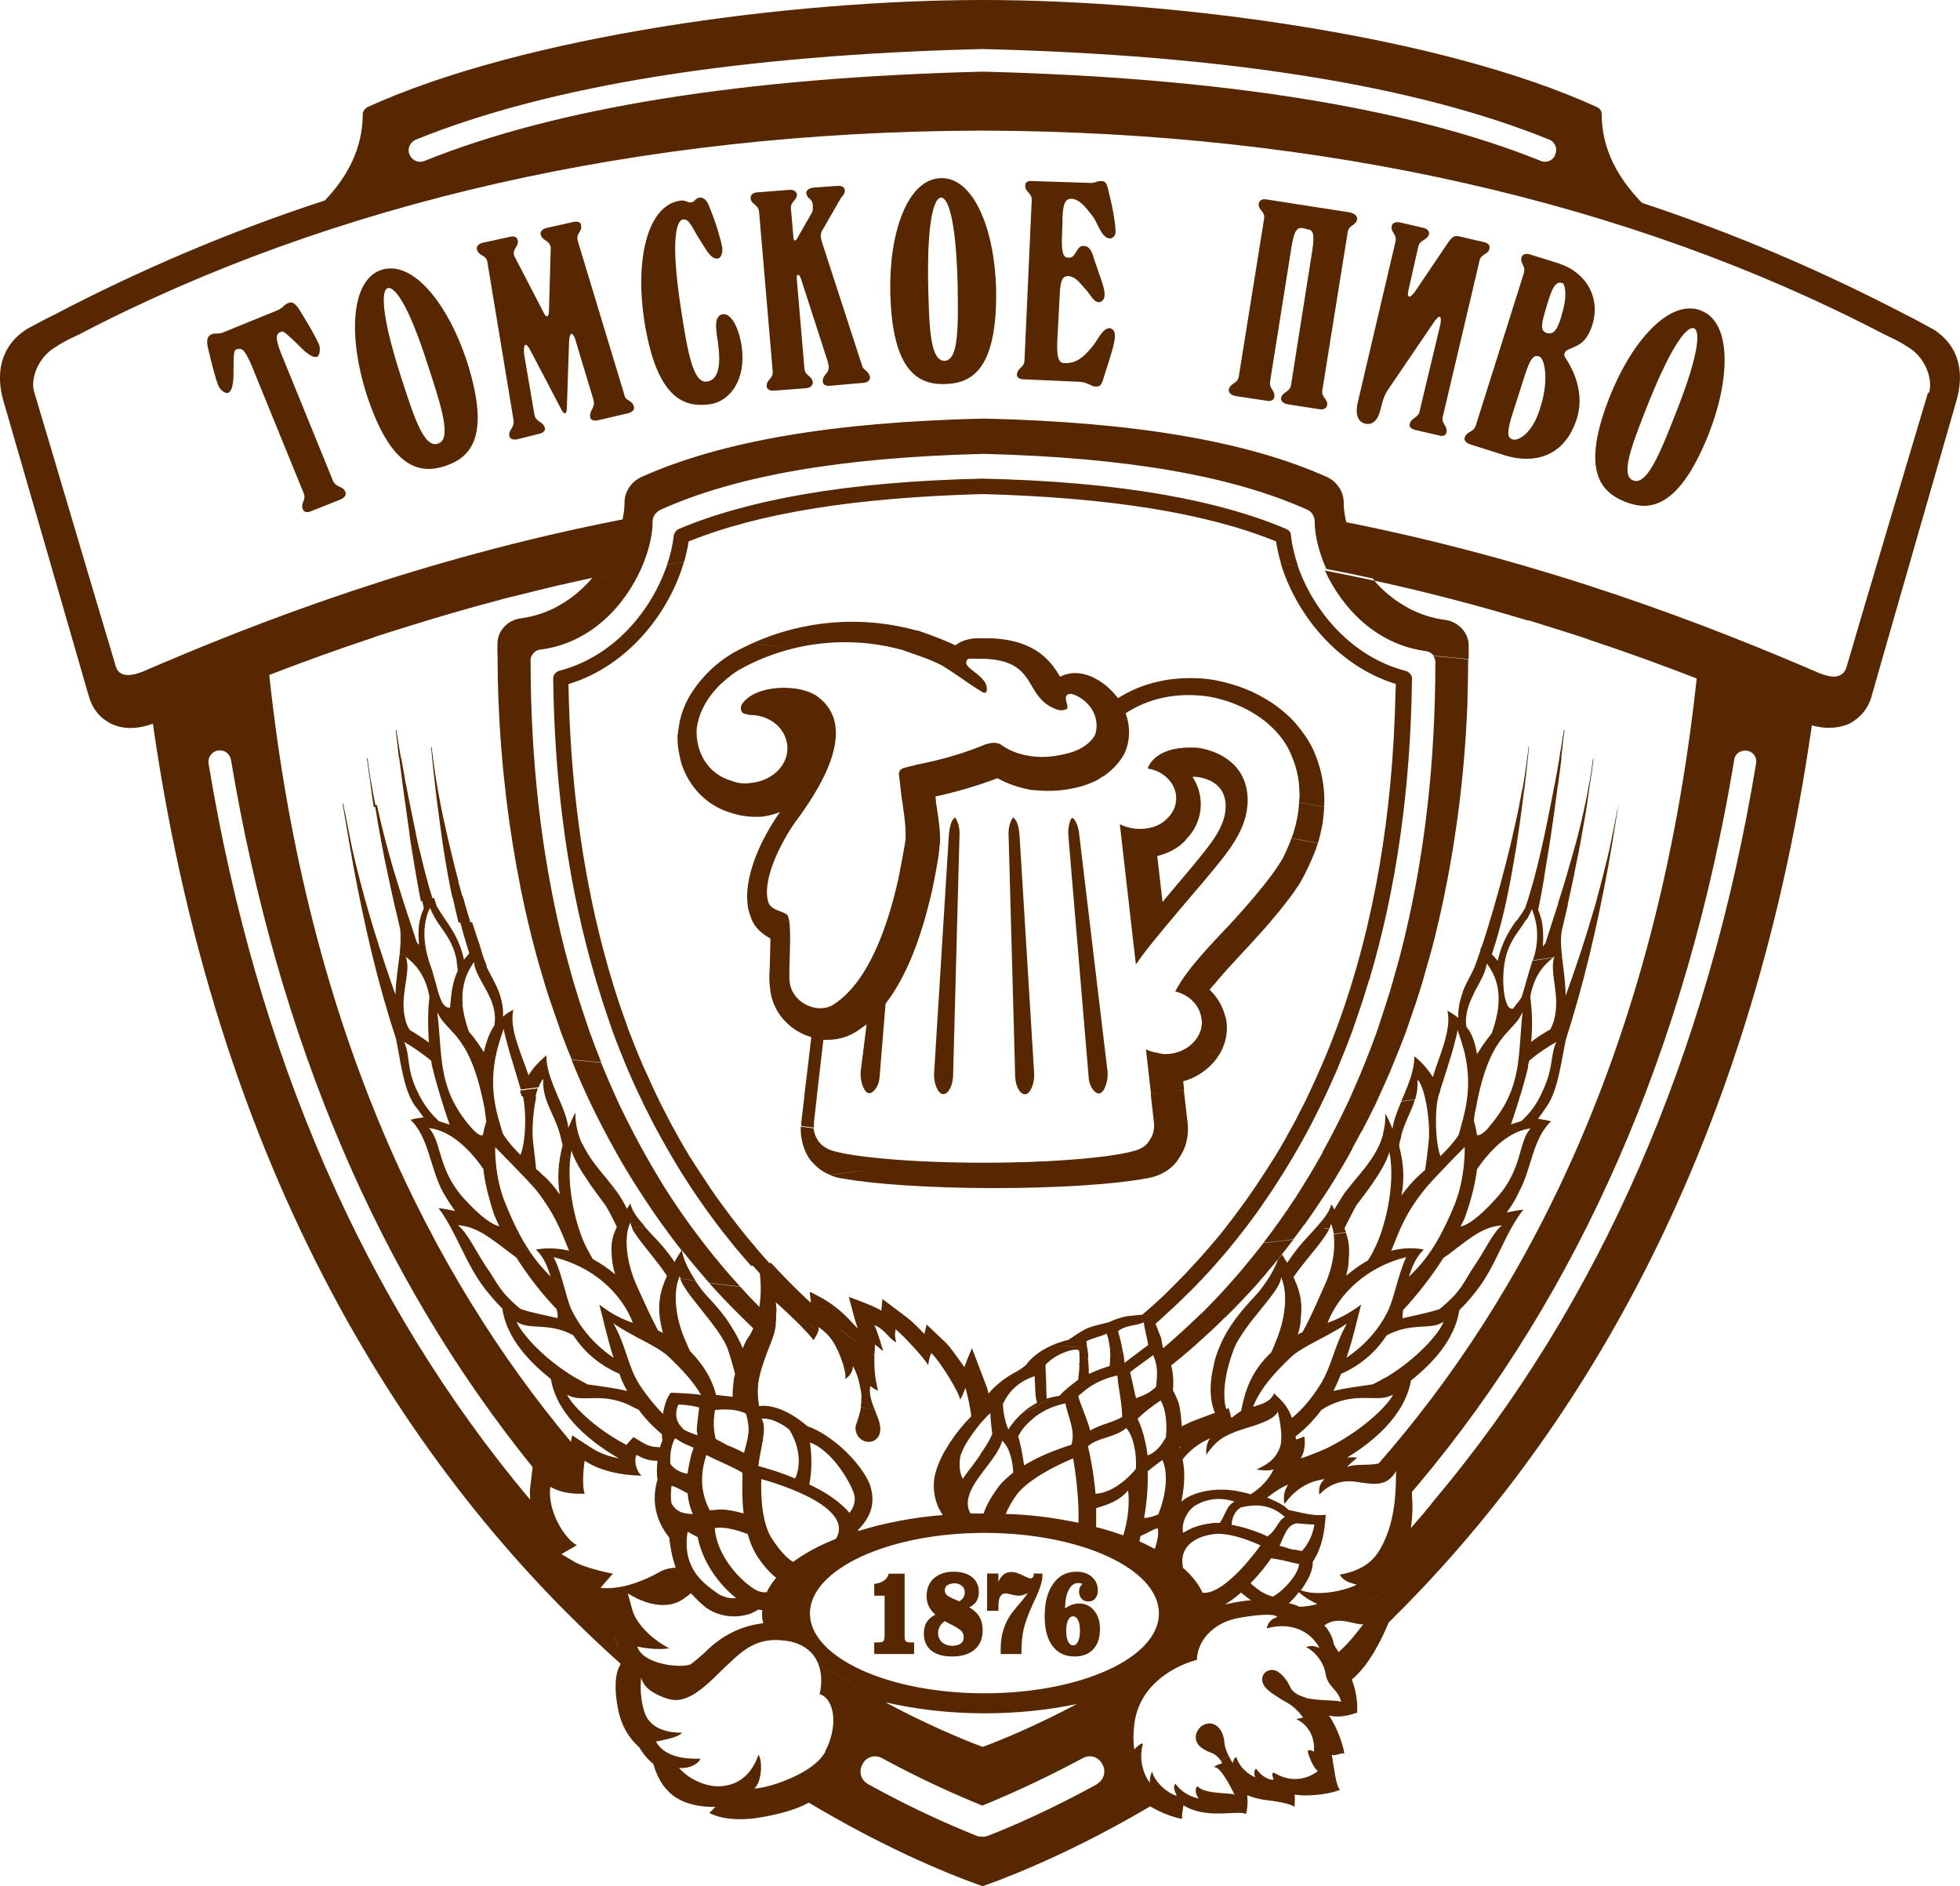 <?xml version="1.0" encoding="UTF-8"?> <svg xmlns="http://www.w3.org/2000/svg" id="Layer_2" data-name="Layer 2" viewBox="0 0 128.33 123.46"><defs><style> .cls-1 { fill: #572700; } </style></defs><g id="fg"><path class="cls-1" d="M56.05,93.26c-.15.38.15,1.16.89,1.12.3,0,.82-.32.67-1.11-.42-.25-.87-.51-1.32-.8-.07.32-.17.59-.24.79ZM56.29,92.47c.45.28.89.55,1.32.8-.02-.13-.06-.27-.12-.43-.08-.2-.15-.37-.2-.53-.35-.07-.66-.15-.92-.21-.02.13-.04.26-.07.38ZM84.2,34.62c-2.22-.95-4.85-1.68-7.9-2.22-3.43-.61-7.39-.97-11.97-1.07-4.46.1-8.32.44-11.68,1.02h0c-3.17.55-5.9,1.3-8.22,2.28-.15.08-.27.23-.31.39-.07.63-.22,1.29-.44,1.94.36-.06.74-.12,1.11-.18.13-.45.23-.9.3-1.34,4.61-1.86,10.89-2.87,19.25-3.1,8.33.23,14.64,1.24,19.21,3.1.07.45.17.92.31,1.39.37.06.75.13,1.12.2-.23-.68-.39-1.36-.46-2.01,0-.16-.11-.31-.31-.39ZM50.04,86.01c.25.24.5.47.74.71.04-.25.04-.52.04-.8-.27.03-.53.06-.78.1ZM126.53,21.53l-1.29-.7-.38-.19c-5.5-2.87-11.23-5.34-17.35-7.36-1.55-1.59-2.64-3.49-2.64-5.81,0-.23-.15-.39-.31-.46C94.31,2.32,76.85,0,64.33,0s-29.97,2.32-40.27,7.01c-.12.08-.31.23-.31.46,0,2.25-1.01,4.11-2.48,5.65-6.27,2.05-12.16,4.57-17.77,7.51l-.39.19-1.32.7C0,22.65-.3,24.47.24,26.3c0,0,5.34,18.43,5.58,19.29.24.82.7,1.39,1.44,1.78.58.27,1.47.47,2.75,0,4.45,31,17.82,50.1,30.63,61.54-.08.14-.15.3-.23.53-.16.62-.12,1.51.03,2.29.16,1,.62,1.94,1.4,2.63.47.78.93,1.09.93,1.09.62,2.16,2.05,2.83,4.07,2.83l-.39.39s1.04.66,3.25.31c1.21-.21,2.3-.47,3.26-.98,4.62,2.76,8.64,4.5,11.38,5.47,2.66-.95,6.52-2.61,10.97-5.23.76.45,1.52.72,2.09.82-.04-.23.08-.77.08-.89,1.55.97,3.68.27,4.1.58.12-.5.12-.89.08-1.24.35.15.7.23,1.09.3,1.82.2,2.01.47,2.01.47,0,0,.04-.77,0-.82.54.15,2.21.04,2.98-.31-.27-.2-.39-1.43-.54-2.29.23.12.58-.15.82-.08-.16-1.01-.78-2.21-1.01-2.48.78.16,1.35-.04,1.85-.19.04-.81-.11-1.54-.35-2.17,1.12-.93,1.95-2.61,2.41-3.73.27-.65.41-1.11.41-1.11,0,0-.14.46-.41,1.11,11.87-11.66,23.6-30.12,27.71-58.73,1.12.31,1.94.12,2.48-.12.7-.39,1.2-.96,1.43-1.78.23-.85,5.54-19.29,5.54-19.29.54-1.82.27-3.64-1.55-4.77ZM27.23,9.14c8.79-3.56,21.26-5.54,37.1-5.93,15.84.39,28.31,2.36,37.11,5.93.39.16.54.58.39.97-.12.39-.58.58-.93.43-8.64-3.49-20.95-5.46-36.56-5.85-15.64.39-27.92,2.36-36.56,5.85-.39.15-.81-.04-.97-.43-.16-.38.04-.81.42-.97ZM34.82,96.55l-.11.85c-.04.23,0,.5,0,.77h0s-.03-.04-.03-.04c-10.77-12.82-17.86-29.01-21.03-48.18-.04-.39.23-.77.62-.82.39-.08.77.19.85.58,3.06,18.32,9.69,33.88,19.75,46.32l-.15,1.35.11-.85ZM37.23,104.53c.31-.04.66-.11.97-.46-.31.35-.66.42-.97.46.65.77,1.64.93,2.39.94-.74-.01-1.73-.17-2.39-.94ZM40.28,107.24h0l.31.98-.32-.98ZM41.72,107.78c.89.19,1.7.19,2.09.11-.97-.5-2.09-1.47-2.4-2.48-.27-.97-.31-1.12-.31-1.12,0,0,2.01,1.4,3.56.43.23-.15.42-.3.58-.43.38.43.74.74.97.93.73.54,1.78.73,2.71.47.02,0,.03-.02.05-.02-.47-.36-.95-.73-1.43-1.12-.23-.06-.45-.16-.63-.3-.43-.32-1.07-.75-1.51-1.49-.49-.43-.98-.87-1.47-1.32.08.42.19.82.31,1.18-.31,0-.66.08-.97.23-.66.39-1.7.85-2.56,1.01-.85.16-1.39.08-1.39.08,0,0,.62-.73.81-.93,0,0-1.86-.35-2.59-.82l-.78-.46s.85-.5,1.01-.58c-.85-.47-1.94-2.29-1.74-3.83.82.46,1.55.46,2.25.46-.15-.42-.12-1.37,0-2.14,0,0,0-.02,0-.02,1.47.97,3.52.97,3.72.97-.39-.35-.51-1.12-.31-1.36.43.27.85.39,1.36.39-.04.42-.07.81,0,1.24-.07.19-.11.42-.15.69-.16,1.24.27,2.29.92,3.1.02.28.07.54.12.8.49.45.98.9,1.47,1.32-.35-.59-.57-1.38-.39-2.5.15.08.39.2.66.35.31,1.59,1.35,3.06,2.52,3.99-.22.02-.44,0-.65-.05.48.38.96.76,1.43,1.12.25-.08.47-.19.69-.33.08.04.15.04.23.04v.24c0,.19,0,.42.08.62-.07,0-.13.03-.19.03h0c-1.45.2-2.57.89-3.38,1.63l-.23.23c-.35.31-.66.58-.97.81-.77.27-3.13-.04-3.48-1.16ZM34.9,95.93h0s1.28.7,1.28.7l-1.28-.7ZM26.57,62.63c-.11-.02-.19-.03-.27-.04.08.01.16.02.27.04,0,0,0,0,0,0,0,0,0,0,.01.01h0c.51.39,1.27,1.09,1.54,2.62-.11.81-.11,1.93-.04,2.98-.42-.31-.85-.58-1.24-.81-.16-.23-.27-.5-.31-.73-.39-1.59.42-3.05.04-4.06ZM28.24,69.44c0,.15.04.31.08.46.15.66.58,2.17,1.12,3.72-.23-.08-.46-.15-.7-.23-.47-.43-.97-1.01-1.39-1.9-.78-1.59-.47-2.37-.89-3.29.54.31,1.16.73,1.78,1.24ZM31.73,72.57c.04.35.08.62.11.85-.08.23-.16.54-.23.89-.27.08-.66-.39-.93-.7-2.05-2.48-1.7-4.53-2.05-7.36.39.87,1.07,1.16,1.75,2.29.02.03.03.05.05.08.12.02.28.04.48.07-.2-.02-.36-.05-.48-.07.46.78.92,1.95,1.3,3.95ZM31.65,76.52c.08.81.31,1.78.7,2.98.11.27.23.54.35.77-.43-.08-1.2-.58-2.29-1.78-1.78-1.94-1.47-3.76-2.33-4.65,1.39.16,2.63,1.32,3.56,2.67ZM45.67,93.95c-.35-.12-.66-.23-.93-.39-.04-.08-.12-.15-.16-.19-.58-.66-.16-1.43-.16-1.43,0,0,.66,0,1.36.19-.08.62-.16,1.24-.16,1.55.04.12.04.19.04.27ZM45.28,95.15c-.12.47-.2.89-.27,1.32-.27-.04-.82-.2-1.12-.66-.04-.66.08-1.28.31-1.66.2.08.27.23,1.05.54.08.04.12.04.16.08-.04.11-.08.27-.12.39ZM45.36,99.1c-.39,0-1.04-.03-1.39-.69-.08-.43-.04-.81,0-1.16.35.11.7.31,1.05.5.04.47.15.93.35,1.36ZM43.92,91.16c-.27.35-.43.85-.51,1.39-.54-.54-1.04-1.16-1.51-1.86-.82-1.28-.85-2.48-1.74-4.07,1.2.85,2.94,1.51,3.64,2.21.85.81,1.59,1.59,2.1,2.48-.66-.11-1.32-.11-1.98-.15ZM39.24,85.39c.27,1.01.5,2.13.93,3.49-1.08-.74-2.05-1.74-2.75-3.14-.39-.85-.58-2.28-1.17-3.45,2.56.62,4.42,2.32,5.19,4.3-.7-.23-1.4-.58-2.21-1.2ZM35.09,81.79c.51.5.73,1.05.97,1.78-1.01-1.01-1.9-2.17-2.94-4.72-.77-1.82-.7-3.76-.7-3.76,0,0,2.05,2.06,2.67,2.79,1.21,1.55,1.59,2.56,2.17,3.99-.82-.19-1.51-.19-2.17-.08ZM33.47,82.06c.12.08.23.19.35.27.81,1.28,1.7,2.4,2.63,3.37v.04c.08.23.08.42.04.54-.82-.2-1.67-.35-2.36-.58,0,0-.04-.04-.08-.04-1.43-1.2-1.47-1.7-2.25-2.79-.73-1.12-1.2-2.17-1.82-2.67,1.2.08,2.05.77,3.48,1.86ZM37.54,87.41c.81,1.24,1.86,2.01,3.02,2.52.12.39.28.73.51,1.12-.86-.2-1.75-.31-2.6-.43-.23-.12-.5-.27-.77-.42-2.24-1.32-3.68-3.1-3.87-3.68.85.58,2.09,0,3.72.89ZM41.6,92.17l.23.12c.39.54.89,1.08,1.51,1.59,0,.16,0,.27.04.39-.08.16-.12.31-.16.46-.51,0-.81-.11-1.09-.27l-.66-.39-.46.51c-2.21-1.16-3.68-2.75-3.87-3.29.97.62,2.36-.31,4.45.89ZM50.41,88.07c.09-.24.18-.48.26-.73.05-.19.1-.4.13-.61-.25-.24-.49-.46-.74-.71.26-.03.51-.06.78-.1,0-.21-.01-.43-.05-.68,0,0,.29.25.67.61.1-.01.2-.02.29-.03-.09.01-.19.02-.29.03.53.49,1.24,1.18,1.72,1.76.02,0,.05,0,.07,0-.03,0-.05,0-.08,0,.03.03.06.07.09.11,0,0,.03-.03.07-.1.07-.1.18-.28.24-.47-.51-.43-1.02-.89-1.54-1.37.52.48,1.03.93,1.54,1.37.03-.09.04-.19.03-.28.34.24.62.49.88.86.49.04,1,.08,1.53.12-.52-.04-1.04-.08-1.53-.12.07.1.14.21.2.33h0c.06.11.13.25.2.4.26.58.52,1.38.47,1.74.02,0,.04,0,.05,0-.02,0-.04,0-.05,0,0,.02,0,.05,0,.07,0,0,.04-.03.09-.07.14-.11.39-.36.41-.78.14.27.26.54.35.86.07.26.13.55.19.91,0,.02,0,.03.01.05,0,.09,0,.16,0,.24,0,.21-.01.41-.04.61.26.07.57.14.92.21-.11-.27-.19-.49-.24-.69-.03-.09-.04-.18-.06-.27-.03-.2-.04-.39,0-.61,0,0,.31.23.51.31-.06-.26-.11-.47-.14-.67-.03-.15-.05-.29-.06-.43-.03-.24-.04-.46-.04-.68-.01-.22,0-.4,0-.56-.14-.1-.27-.18-.42-.29-.06-.04-.12-.09-.17-.14-.52.05-1.02.1-1.49.15h0c.47-.05.97-.1,1.49-.15.05.05.12.09.17.14.15.1.28.19.42.28.01-.17.03-.33.03-.47,0-.07,0-.14,0-.2.08.03.17.11.25.18.12.1.23.21.29.21-.02-.07-.05-.15-.07-.23-.02-.07-.05-.15-.08-.23-.55-.03-1.08-.07-1.61-.11h0c-.41-.31-.83-.63-1.24-.98.42.34.84.67,1.25.98.52.04,1.06.08,1.61.11-.12-.39-.27-.86-.43-1.21.7.27.97.93,1.43,1.12-.12-.43-.08-.55-.04-.85.58.47,2.01,2.05,2.13,2.36.11-.77.19-.66.19-.81.51.43,1.86,2.59,1.9,3.06.15-.23.24-.5.35-.77.06.19.2.71.31,1.37.29.13.57.24.81.34h0c.18-.07.38-.16.6-.24-.22.09-.42.17-.6.24h0c-.24-.1-.52-.21-.81-.34.03.16.06.32.07.49-.11.11-.22.24-.34.36.17,0,.35,0,.52.01-.18,0-.35,0-.53-.01-.03.03-.05.07-.08.1-.33.37-.66.79-.95,1.24-.2.31-.39.62-.54.92-.18.37-.33.73-.41,1.05-.27.93-.08,2.02.47,2.79-2.01.16-3.91.54-5.54,1.05v-.08c.27-.27.5-.58.66-.89.35-.66.35-1.43.08-2.13-.62-1.47-2.56-3.26-4.06-3.76-.81-.7-2.05-1.47-3.17-1.32-.08-.46-.12-1-.04-1.58.06-.39.15-.71.25-1.02.03-.1.07-.21.1-.31.13-.39.27-.74.4-1.08h0ZM56.52,91.28c.06.04.13.09.2.13h0c-.07-.04-.13-.09-.2-.13ZM65.69,91.86c.5-1.08,1.36-1.55,2.05-1.78.01.16.02.33.03.52,0,.03,0,.06,0,.09.07,0,.13.02.19.02-.07,0-.13-.02-.19-.02,0,.08,0,.17.01.25h0c.01.3.04.6.12.88-.36.19-.7.42-1.01.71.63-.31,1.33-.67,2.09-1.1-.16.04-.31.08-.46.12v-.27l-.02-.5v-.21s0-.02,0-.02l-.05-1.2c.66-.78,2.21-1.24,2.21-.89.04.36,0,.07.03.75.18-.12.38-.26.57-.39h0c-.02-.26-.05-.46-.07-.6-.67-.05-1.37-.1-2.09-.15h0c.71.04,1.41.09,2.08.15-.02-.12-.03-.19-.03-.19v-.07c0-.07,0-.13-.04-.16.46-.23.93-.3,1.35-.5.06.16.11.35.15.54h0s0,.01,0,.02c.03.16.05.32.07.49.02.22.02.45,0,.68h0c0,.13-.01.26-.03.39-.41.12-.75.25-1.1.4-.09.04-.17.07-.26.11,0-.42-.03-.8-.06-1.11-.19.13-.39.27-.57.39,0,.05,0,.11.01.18,0,.27-.04.62-.08.93-.06.04-.12.09-.18.14-.22.16-.43.32-.63.5,0,0,0,0,0,0,0,0-.02.01-.02.02-.14.12-.28.25-.4.39-.14.02-.27.04-.39.07-.76.43-1.45.79-2.09,1.1-.16.15-.32.32-.47.49-.13.16-.26.34-.39.54-.07-.17-.13-.34-.18-.51-.04,0-.09,0-.13,0,.04,0,.09,0,.13,0,0-.02,0-.03-.01-.05-.1-.39-.15-.74-.16-1.03-.24.11-.46.21-.68.3.05-.02.11-.05.16-.07.17-.08.33-.15.52-.23h0s0-.08,0-.12ZM68.15,90.74c.1-.06.2-.11.29-.17,0,0,0,0,.02,0,0,0-.01,0-.02,0-.1.06-.2.11-.29.17h0ZM73.38,87.8h0c-.04-.16-.08-.32-.12-.46h0c-.02-.07-.04-.14-.06-.2.25-.2.48-.27.72-.33h0c.29-.07.6-.1.98-.25,0,.18.05.4.11.66.13-.11.27-.23.4-.34-.13.11-.27.23-.4.34.03.14.06.28.1.44.02.12.05.25.07.38l-.47.35-.22.17-.4.3c-.15.11-.31.23-.46.35-.02-.26-.06-.51-.11-.76,0,0-.01,0-.02,0-.16.12-.31.23-.46.34.15-.11.31-.23.46-.35,0,0,.01,0,.01,0-.04-.22-.08-.43-.13-.62ZM79.24,106c-3.19,2.38-6.18,4.19-8.73,5.54-2.59,1.37-4.74,2.28-6.17,2.81-1.46-.55-3.69-1.49-6.37-2.92,1.96.45,4.16.72,6.49.72,2.17,0,4.21-.22,6.05-.61,2.55-1.35,5.54-3.16,8.73-5.54ZM77.23,94.88v-.19h.04s-.04.12-.04.19ZM77.42,95.54c.46-.58,1.08-1.09,1.82-1.39-.27.27-.27.89-.27,1.08.7-.97,1.09-1.16,1.82-1.47.7-.31,2.59-.66,2.87-1.36.19.77.35,1.86.12,2.4-.23.54-.5.93-1.51,1.39.46.08.77.08,1.12,0-.31.62-.81,1.2-1.51,1.63-.04,0-.08-.04-.12-.04-.23-.08-.46-.11-.81-.19-1.16-.19-2.36-.04-3.21.43-.16.08-.27.19-.39.27.19-.93.27-1.9.08-2.75ZM86.74,80.39c.11.02.21.03.3.04.05-.13.1-.24.1-.34.05.11.09.24.13.38.36.05.65.1.83.12-.03-.06-.04-.12-.07-.19.35-.69.66-1.32.81-1.55.26-.32.53-.7.81-1.08.07-.1.14-.19.2-.28-.22-.03-.49-.07-.79-.11.3.04.57.08.79.11.49-.71.94-1.46,1.12-2.08.43,2.13-.31,5.08-1.01,6.39-.11.27-.27.5-.39.7-.47.27-.93.58-1.43,1.01.07-.31.16-.62.16-.93.06-.75.06-1.24-.18-1.9-.17.03-.44.07-.8.12.13.9-.04,2.15-.61,3.38-.5,1.12-.93,2.13-1.43,3.02-.08.04-.19.08-.31.16.12-.35.19-.7.19-1.01.11-.93.04-1.65-.42-2.64-.02-.04-.03-.07-.05-.11,0-.01.02-.02.02-.03.64-.93,1.57-1.93,2.07-2.69.1-.15.19-.3.25-.42-.1-.02-.2-.03-.3-.04ZM94.3,71.35c.22-.67.49-1.54.73-2.32-.13.01-.26.03-.39.05.13-.02.27-.03.39-.05.09-.32.18-.61.24-.88.08-.29.14-.55.16-.73.1.27.18.52.26.78.08.25.15.49.21.73.56,2.44-.07,4.12-.39,5.35-.35.54-.77.97-1.2,1.4-.34-.93-.38-2.96-.14-3.87,0-.04.02-.09.03-.12.03-.1.07-.22.11-.33h0ZM100.23,73.85c-.85.89-.5,2.71-2.32,4.65-1.09,1.2-1.82,1.7-2.28,1.78.11-.23.27-.5.35-.77.42-1.2.62-2.17.73-2.98.93-1.35,2.13-2.51,3.53-2.67ZM98.92,73.62c.54-1.55.97-3.06,1.12-3.72,0-.16.04-.31.08-.46.58-.51,1.25-.93,1.78-1.24-.42.93-.16,1.7-.93,3.29-.39.89-.89,1.47-1.36,1.89-.24.08-.51.16-.7.23ZM88.85,103.71c-.5.31-2.4.85-3.68.39.43-.58.78-1.24.78-1.78v-.08c.42-.63.73-1.5.82-2.72.01-.13.03-.24.03-.37-.77.12-1.63-.15-2.43-.31-.12-.12-.23-.2-.31-.27-.35-.23-.74-.39-1.09-.54.39-.31.82-.62,1.36-.85-.16.31-.35.62-.23,1.27.97-1.35,2.09-1.55,2.63-1.63-.23.2-.42.47-.35,1.01,1.01-1.05,2.09-.89,2.59-.81.06.01.12.02.18.03t0,0c.99.14,1.71.19,2.26-.76-.04.74.12,3.41-1.24,5.42-.38.54-1.08,1.12-2.44,1.36.19.43.78.58,1.12.66ZM79.87,99.68c-.2,0-.43,0-.62.04-.7.08-1.32.31-1.78.62-.15-.58.23-1.43.77-1.78,1.2-.73,2.33-.35,2.59-.27-.54.27-.58.85-.96,1.39ZM81.22,98.68c1.24-.31,2.13-.08,2.91.62-.47.23-.55.89-1.17,1.28l-.03-.04c-.16-.08-1.21-.54-2.29-.73.04-.58.27-.93.58-1.12ZM79.47,100.42c1.2-.16,3.06.74,3.06.74,0,0-2.28,3.25-3.79,3.1-.27-.58-.7-1.13-1.28-1.63-.27-1.2.55-2.02,2.01-2.21ZM81.26,104.25s.08.06.11.09c.17.14.35.28.54.41-.44.03-.88.1-1.3.19-.14.03-.28.05-.41.08.35-.19.7-.47,1.05-.77ZM81.71,104.07c.11-.1.22-.18.34-.28-.06-.05-.12-.1-.17-.16.62-.62,1.08-1.24,1.35-1.63.24.03.49.08.73.13.26-.23.51-.45.77-.69-.1-.02-.18-.03-.3-.06-.23-.08-.46-.16-.65-.19.35-.78.5-1.36,1.12-1.48.43.04.82.08,1.16.08-.03.18-.07.35-.12.51-.15.49-.4.88-.69,1.23-.16-.03-.33-.06-.51-.1-.26.24-.52.47-.77.7.41.09.8.2,1.09.25-.05.66-.97,1.71-1.71,2.13-.53-.13-.95-.41-1.3-.73-.11.09-.23.18-.34.28ZM85.05,104.22c.36.35.93.66,1.2.77-.35.12-.73.16-1.16.19-.24-.12-.47-.19-.7-.23.23-.23.46-.47.65-.73ZM85.17,95.46c.39-.66.23-1.43.23-1.43,0,0-.39.16-.55.2,0-.08,0-.12-.03-.2.7-.54,1.27-1.16,1.7-1.74.08-.04.16-.08.19-.12,2.09-1.2,3.49-.27,4.5-.89-.23.58-1.9,2.32-4.34,3.52-.62.27-1.2.51-1.7.66ZM90.67,90.19c-.27.16-.54.31-.81.43-.82.12-1.74.23-2.55.43.19-.39.34-.74.5-1.12,1.12-.5,2.17-1.28,2.98-2.52,1.67-.89,2.9-.31,3.72-.89-.16.58-1.59,2.36-3.83,3.68ZM88.16,88.88c.46-1.36.69-2.48.96-3.49-.81.62-1.55.97-2.2,1.2.77-1.97,2.63-3.68,5.15-4.3-.53,1.16-.77,2.59-1.16,3.45-.66,1.39-1.67,2.4-2.75,3.14ZM94.27,85.67s-.04.04-.08.04c-.69.23-1.51.38-2.36.58,0-.12,0-.31.04-.54,0-.04.04-.04.04-.04.89-.97,1.78-2.09,2.6-3.37.11-.08.27-.19.39-.27,1.4-1.08,2.24-1.78,3.44-1.86-.62.5-1.05,1.55-1.82,2.67-.73,1.09-.78,1.59-2.24,2.79ZM95.9,75.09s.07,1.94-.66,3.76c-1.05,2.56-1.94,3.72-2.99,4.72.23-.74.47-1.28.97-1.78-.62-.12-1.35-.12-2.13.08.58-1.43.93-2.44,2.17-3.99.58-.73,2.63-2.79,2.63-2.79ZM88.19,86.63c-.89,1.59-.97,2.79-1.78,4.06-.51.81-1.12,1.55-1.82,2.13-.35-1.01-.97-1.36-1.16-1.62-.27.58-.77.69-1.39.89.5-1.24,1.39-2.21,2.48-3.25.73-.7,2.44-1.36,3.68-2.21ZM83.46,88.02c-.08.15-.15.35-.23.51-1.28,1.2-1.71,2.47-1.97,3.83-.2.12-.4.27-.59.43t-.08-.04c0-.15-.15-.58-.15-.58-.04.04-.12.04-.15.07-.23-.73-.19-2.09.46-3.83.17-.5.52-1.04.92-1.58h0c.08-.12.18-.24.27-.36.8-1.02,1.7-2.01,1.9-2.65.02-.08.04-.15.04-.22.03.06.05.13.07.19.36.97.23,2.59-.5,4.22ZM49.85,92.87c.5-.08,1.23.23,1.82.7.78,1.24.74,2.48.39,3.21-.81-.35-1.59-.58-1.98-.7l-.42-.11c.08-1.05.62-2.48.2-3.1ZM49.85,96.82s6.27,1.63,4.88,3.91c-1.09.43-2.02.93-2.8,1.51-.46-.27-.92-.81-1.43-1.59-.81-1.32-.65-3.83-.65-3.83ZM53.02,94.42c1.16.39,2.33,1.97,2.83,3.18.24.54.08,1.04-.23,1.43-.62-.74-1.63-1.4-2.63-1.86.15-.78.19-1.74.04-2.75ZM64.45,100.34c6.32,0,11.43,2.36,11.43,5.27s-5.11,5.23-11.43,5.23-11.42-2.36-11.42-5.23,5.11-5.27,11.42-5.27ZM70.26,95.46s.42,2.24.35,4.22c-1.47-.31-3.06-.54-4.76-.58.16-.38.39-.81.7-1.24.97-1.31,3.72-2.4,3.72-2.4ZM66.66,94.03c.23-.45.54-.8.89-1.1.6-.54,1.34-.89,2.21-1.07.04.24.11.48.19.73,0,.01,0,.03.01.04.11.36.22.73.26,1.09.03.28.02.56-.07.85-.97.31-2.09.73-3.1,1.35-.03-.21-.06-.4-.09-.59-.07-.43-.15-.79-.22-1.05-.03-.1-.05-.19-.08-.26ZM71.73,97.78c-.11-1.24-.31-2.36-.5-3.1.58-.58,1.7-.54,2.51-1.2.47.5.7,1.7.63,2.67-.28.35-1.36,1.55-2.64,1.63ZM73.55,100.5c-.58-.19-1.16-.39-1.78-.54v-1.24c.73-.23,1.47-.43,2.09-1.16.11.81,0,1.94-.31,2.94ZM75.14,96.31c.35-.27.66-.54.97-.74.43.97.19,2.4-.27,3.56-.31.12-.62.23-.93.23.19-1.09.27-2.17.23-3.06ZM75.8,100.03c.08.31,0,.81-.19,1.36-.31-.16-.66-.35-1.01-.5.04-.12.04-.23.08-.35.47-.19.85-.46,1.12-.5ZM76.34,94.07c-.23.43-.62,1-1.2,1.2-.12-.93-.35-1.78-.66-2.4.39-.39.89-.78,1.51-1.2.35.58.43,1.51.35,2.4ZM75.75,89.91c0,.07,0,.15,0,.22-.01.21-.03.43-.06.65-.39.39-.85.58-1.31.74-.03-.11-.05-.22-.08-.33-.07-.34-.15-.69-.24-1.07,0-.05-.02-.1-.03-.15h0c-.02-.05-.02-.1-.04-.15.54-.43,1.09-.78,1.51-1.12.02.03.02.07.04.1.15.35.22.73.22,1.12h0ZM73.16,90.04c0,.05.01.11.02.17,0,.11.02.22.03.33.05.37.13.79.19,1.26.04.3.07.61.07.95-.58.35-1.47.51-2.09.89-.04-.16-.1-.33-.15-.49-.09-.26-.18-.51-.28-.76-.04-.1-.07-.2-.11-.29-.09-.25-.19-.49-.24-.71.07-.08.17-.15.25-.22.42-.38.91-.67,1.46-.88-.54.05-1.11.1-1.69.14-.14.09-.28.17-.42.26.14-.09.27-.17.42-.26.58-.04,1.15-.09,1.69-.14.27-.11.56-.19.84-.25ZM65.4,94.85h0c.1-.19.18-.38.21-.55.1.09.2.21.29.35.16.26.27.6.35.98.05.24.08.49.09.76-.38.31-.78.66-1.05,1.05-.39.54-.7,1.08-.89,1.63h-.85c-.16-.23-.23-.58-.16-.93.09-.58.5-1.18.94-1.77h0c.4-.53.82-1.04,1.06-1.51ZM64.2,95.21h0c-.19.27-.38.51-.49.68-.05.07-.1.14-.15.2.06.02.13.05.18.06l.27.1-.27-.1c-.05-.02-.13-.04-.18-.07-.18.24-.36.48-.52.72-.16-.29-.22-.64-.21-1,0-.16.02-.32.05-.47.04-.16.12-.35.22-.55.21-.43.54-.89.85-1.3-.19-.07-.41-.16-.65-.26.23.09.45.19.65.26.11-.15.22-.28.33-.4h0c.26-.3.48-.52.58-.58-.02.14-.01.34.02.57h0c0,.09.02.2.03.3h0c.02.15.04.31.06.48-.17.44-.49.93-.79,1.34ZM50.82,103.28c-.27.31-.46.62-.62.94-.27.04-.54-.04-.81-.2-1.16-.74-2.48-2.36-2.59-3.99.54-.12,1.35.08,2.16.39.12.46.31.93.54,1.32.43.7.89,1.2,1.32,1.54ZM48.72,95.11c-.34-.19-.69-.35-1.08-.5l-.78-.42c-.16-.62-.16-1.28-.04-1.9.66-.04,1.31-.08,2.01.23.08.23.15.54.19.97,0,.5-.16,1.09-.31,1.62ZM48.61,96.39v.74c0,.15-.04.97.08,1.94-.7-.2-1.36-.32-1.9-.23h-.2l-.11.04c-.66-1.24-.62-2.48-.23-3.64.74.39,1.67.74,2.36,1.16ZM54.04,114.67c-.56.98-1.97,1.67-3.12,2.06-.67.23-1.26.34-1.53.34.24-.2.37-.63.42-1.06.05-.46,0-.93-.15-1.15-.08.24-.2.52-.37.8h0c-.35.57-.94,1.13-1.96,1.25-1.12.15-2.4-.58-2.87-1.2.43.11,1.24-.16,1.4-.59-.51,0-2.25.08-2.91-1.12.54-.12,1.47-.27,1.7-.58-1.78,0-2.25-.85-2.4-1.2-.27-.72-.33-1.51-.29-2.14h0c0-.09.01-.18.02-.26.05.17.12.32.22.46.12.1.23.19.35.29-.12-.09-.23-.19-.35-.29.16.23.4.41.69.57,0,0,0,0,0,0,.29.16.62.3,1.02.4,1.12.23,2.21-.78,3.37-1.94,1.12-1.05,2.09-2.19,4.08-1.92.13.02.26.03.4.06,1.01.24,1.54.8,1.79,1.4,1.56.99,3.02,1.85,4.38,2.57-1.36-.72-2.82-1.57-4.38-2.57.33.77.22,1.63.11,2.04,1.05.35,1.2,2.21.36,3.76ZM71.81,116.8c-3.02,1.66-5.54,2.75-7.13,3.37-.23.08-.5.08-.73,0-1.55-.62-4.07-1.7-7.09-3.37-.5-.27-.66-.85-.39-1.31.23-.51.85-.66,1.31-.39,2.71,1.47,5,2.47,6.54,3.09,1.52-.62,3.8-1.62,6.55-3.09.47-.28,1.04-.12,1.31.39.27.46.09,1.04-.39,1.31ZM85.46,111.11c-.44-.12-.82-.32-.99-.69-.23-.51-.58-.89-.9-1.05-.35-.16-.93,0-.93.58.04.51.46.78,1.24,1.28.1.07.42.2.81.51h0c.2.17.42.39.63.69-.12.04-.32.04-.43.11,1.16.55,1.2,1.82,1.13,2.13-.2-.15-.31-.12-.39-.07-.04.11.35,1.16.66,1.32-.46.39-1.55.89-2.82.15-.24-.15-.16.23-.08.42-.11.04-.66-.03-1.16-.73-.15.19-.12.39-.04.58-.54-.23-1.05-.7-1.24-1.32-.11,0-.2.19-.23.39-.11-.15-.19-.32-.27-.48-.17.12-.34.23-.5.34.02.05.05.09.07.14-.03.04-.42.11-.54.27.47-.12,1.36,1.82,1.36,1.82-.08-.19-1.94,0-2.44-.58-.16.15-.16.47.08.81-.1-.03-.73-.15-1.25-.66h0c-.09-.09-.18-.19-.26-.3-.14.08-.11.27-.04.49.05-.03.1-.07.15-.1-.05.03-.1.06-.15.1.03.09.07.19.12.28-.09,0-.21-.06-.35-.13-.47-.25-1.12-.83-1.27-1.46-.12.27-.15.5-.15.74-.47-.62-.7-1.63-.47-2.44.08-.24-.19-.12-.54.27-.08-.51-.08-1.04,0-1.66.27-2.25,2.09-3.64,4.1-4.22,0-1.09.93-2.44,2.82-2.75.62-.11,2.25-.35,2.44-.04-.35.12-.58.27-.69.74,1.63-.46,2.9.23,3.45,1.28-.39-.16-.62-.16-.89-.04.35.08,1.12.81,1.27,1.63.03.19.07.34.13.48.25.58.76.77.91,1.46-.36-.15-1.47-.04-2.34-.27ZM87.65,108.16c-.08-.12-.12-.23-.2-.31-.04-.08-.08-.16-.12-.2-.04-.35-.19-.7-.47-1.09-.04-.04-.11-.12-.15-.16.89-.69,2.02,0,2.55-.08-.31.39-.89,1.2-1.62,1.82ZM89.08,104.95c.62-.15,1.17-.51,1.6-.87-.42.36-.97.72-1.6.87ZM90.83,102.94h0c.27-.27.54-.54.69-.82-.15.27-.42.55-.69.82ZM91.56,103.17s-.16-.02-.36-.08c.2.06.36.08.36.08h0ZM93.96,98.13c-.5.66-1.05,1.28-1.59,1.9.04-.24.07-.46.08-.68.05-.54.03-1.02,0-1.43,0-.08,0-.17-.01-.25.11-.16.27-.31.39-.46,10.61-12.62,17.58-28.58,20.72-47.48.04-.39.42-.66.85-.58.39.04.65.43.58.82-3.17,19.17-10.26,35.36-21.03,48.18ZM126.22,25.75c-1.27,4.26-4.14,13.87-5.3,17.85-.27,1.01-1.28.66-1.78.47-7.22-3.11-17.88-7.29-31.11-9.91.27,1.21.92,2.64,1.97,3.85,3.53.77,6.87,1.65,10.01,2.6.04,0,.08,0,.12.01,1.32.42,2.63.81,3.91,1.24-.01,0-.03,0-.04,0,2.51.83,4.87,1.69,7.09,2.55-2.62,24.38-11.42,40.66-20.83,51.39-.72.15-1.5,0-2.09.23.27-.24.69-.62.69-.62,0,0-.27-.04-.66,0,1.59-.97,3.76-2.67,4.18-5.04,1.31-1.04,2.87-2.63,3.17-4.61.39-.39.74-.77,1.13-1.28,1.28-1.63,1.86-3.79,3.06-5.3-.39.04-.74.12-1.09.19.31-.42.58-.85.77-1.28.89-1.62.89-3.49,2.13-4.69-.27-.08-.54-.12-.85-.16.16-.23.36-.5.54-.77.78-1.08.97-2.98,1.28-4.41,1.16-3.61,2.04-7.35,2.77-11.31.03-.15.05-.31.08-.46.14-.76.26-1.54.39-2.33h0c.05-.31.1-.6.15-.91h0c.01-.1.03-.2.05-.3.04-.08,0-.12,0-.04-.02.11-.05.22-.07.33-.06.31-.13.61-.18.92,0,0,.02,0,.02,0,0,0-.01,0-.02,0-.16.77-.3,1.54-.49,2.3-.04.17-.09.34-.13.51-.22.91-.46,1.8-.7,2.68-.01.03-.02.05-.03.08-.56,1.93-1.18,3.81-1.85,5.65-.02-1.05-.16-1.87-.25-2.62-.13.02-.29.05-.49.07-.35,1.01.39,2.45.01,4.02-.04.23-.15.5-.28.74-.42.23-.85.5-1.24.81.07-.92.07-1.89-.04-2.66-.13.02-.43.06-.89.13-.08.12-.18.25-.27.36-.15.03-.29-.08-.38-.27h0c-.06-.13-.11-.3-.15-.48-.13-.62-.14-1.48-.03-2.18.01-.05.01-.11.03-.16.07-.38.16-.68.28-.95.31-.73.76-1.19,1.12-1.81-.21.03-.43.06-.66.09-.33.47-.66.99-.92,1.66-.11.29-.21.61-.29.97-.11-.16-.23-.27-.38-.43.06-.19.12-.4.19-.6-.05,0-.11-.01-.15-.02.05,0,.1.01.15.02.14-.46.29-.96.42-1.48-.09.01-.19.02-.29.04.1-.01.19-.02.29-.04.14-.55.28-1.13.4-1.74.07-.34.14-.69.21-1.04.13-.71.26-1.44.38-2.18.03-.21.06-.41.09-.61.13-.86.25-1.73.36-2.61.02-.18.04-.35.06-.53-.04,0-.09.01-.13.02-.03.16-.06.33-.09.49-.16.88-.36,1.78-.57,2.67-.04.17-.08.35-.12.52h0c-.19.79-.39,1.56-.59,2.3-.08.3-.16.6-.25.9-.19.68-.37,1.32-.56,1.92h0c-.14.46-.27.89-.4,1.28-.03.08-.05.16-.08.24h-.04c0,.08-.04.15-.04.23-.16.43-.27.81-.39,1.09,0,0,0,0,0,.01h0s-.03.03-.03.06c-.24.51-.53.99-.74,1.53.25.03.5.06.73.09.33-.63.7-1.21.82-1.77-.12.01-.25.03-.39.05.13-.02.26-.03.39-.05.01-.07.04-.13.05-.19.04.05.07.11.11.17.42.61.63,1.28.65,2h0c0,.2,0,.41-.02.61h0c-.06.58-.21,1.18-.43,1.79-.18.22-.37.47-.55.73-.1.14-.19.28-.27.42.41-.05.76-.1,1.03-.13.03-.06.07-.11.1-.17h0c.68-1.1,1.34-1.38,1.71-2.25-.31,2.83,0,4.88-2.06,7.36-.23.31-.66.78-.93.7-.04-.35-.12-.66-.19-.89,0-.24.04-.51.12-.85.35-1.95.8-3.12,1.25-3.9-.26.03-.61.08-1.03.13-.03.05-.07.11-.11.16,0,.04-.04.04-.04.04,0-.07-.02-.12-.03-.18-.12.01-.26.03-.39.05.13-.01.27-.03.39-.05-.03-.19-.07-.36-.12-.52-.13-.46-.32-.82-.54-1.08-.06-.39-.02-.75.07-1.1h0c.09-.38.25-.74.43-1.08-.23-.03-.48-.06-.73-.09-.14.37-.25.78-.29,1.24-.01.14-.02.29-.01.45-.22-.18-.4-.29-.56-.39-.05-.03-.1-.06-.14-.08,0,.03,0,.07.01.1.1.55,0,1.16-.17,1.79.11.02.22.03.33.04-.11-.01-.21-.02-.33-.04-.09.35-.21.7-.33,1.05-.17.47-.34.95-.47,1.4-.28-.42-.6-.84-1.06-1.23-.05-.04-.09-.08-.14-.13,0,.05-.01.09-.02.14-.02.6-.2,1.19-.43,1.79h0c-.13.34-.28.68-.42,1.01.32-.04.61-.07.9-.11.09-.26.14-.54.16-.83,0-.15.01-.3,0-.45.1.06.2.24.29.49.28.04.53.07.77.1-.24-.03-.49-.06-.77-.1.08.2.15.44.21.71.21.91.32,2.11.23,2.87-.08.74-.15,1.32-.23,1.82-.12.12-.27.23-.39.35-.43.39-.81.85-1.16,1.32.2-1.01.16-2.05-.15-3.22,0-.08.01-.16.03-.24h0c.01-.07.03-.13.05-.18.02-.09.04-.17.06-.25-.34-.04-.74-.1-1.18-.15-.07.26-.16.52-.27.76-.4.87-1.03,1.62-1.63,2.33h0c-.18.22-.36.44-.53.66.46-.06.84-.11,1.18-.16-.34.05-.72.1-1.18.16-.03.03-.06.07-.08.1-.19.27-.42.66-.7,1.12-.04-.12-.11-.23-.19-.35-.13.51-.51.97-.94,1.46h0c-.21.23-.42.46-.64.71h0c-.39.39-.85.97-1.31,1.66-.11-.16-.22-.35-.33-.54-.09.12-.19.22-.28.33-.09.27-.23.56-.39.85h0c-.12.22-.26.43-.4.64-.23.34-.48.66-.73.92-.36.39-.79.86-1.22,1.43-.16.22-.32.45-.48.7-.35.57-.67,1.23-.9,2.01-.03.09-.03.17-.06.26,0,.01,0,.01,0,.02h0c-.34,1.37-.27,2.44.06,3.2-.93.35-1.63.58-2.17.89-.04-.51-.08-1.01-.19-1.47-.04-.15-.2-.54-.39-.89.04-.42.03-.85-.04-1.28-.11.02-.23.03-.35.05.11-.02.23-.03.35-.05-.02-.12-.05-.24-.08-.35-.18.15-.37.3-.56.45.19-.14.37-.3.56-.45.21-.17.41-.32.62-.5-.26-.04-.55-.08-.84-.12.3.04.58.09.84.12.65-.54,1.3-1.12,1.96-1.73h0c.34-.32.67-.63,1-.97-.48-.07-1.01-.14-1.6-.21-.51.5-1.02.97-1.53,1.43.23-.03.45-.05.67-.08-.22.03-.43.05-.67.08-.32.29-.64.57-.96.84l-.04-.06c-.04-.23-.08-.42-.11-.62,0-.01-.02-.03-.02-.04-.06-.15-.2-.48-.34-.87.33-.29.67-.6,1-.91-.43-.04-.89-.09-1.35-.13-.17.15-.34.3-.51.44-.42.04-.88.09-1.03.11-.38.08-.77.19-1.16.39-.46.12-1.28.27-1.7.54-.35.19-.7.46-.97.62-.89.2-2.12.73-2.78,1.66l-.31.23-.31.19c-.5.27-1.2.7-1.82,1.43-.04-.23-.08-.35-.11-.42l-.97-2.55s-.27.62-.5,1.24c-.51-.74-.97-1.36-1.2-1.59l-1.05-.99c-.09-.02-.16-.05-.24-.07.08.02.15.05.24.07l-.22-.21s-.01.06-.03.13h0c-.03.13-.07.32-.12.49-.28-.31-.56-.57-.79-.79h0c-.08-.07-.16-.14-.23-.2-.08.04-.14.05-.14.05,0,0,.05-.02.14-.05-.06-.05-.13-.1-.18-.14l-1.26-.95-.11-.08-.16-.12-.02-.02s0,.01,0,.01c0,.01,0,.04,0,.08,0,.04,0,.08-.01.14.1,0,.2-.01.31-.02-.11,0-.21.01-.31.02-.02.15-.04.34-.05.54-.28-.16-.65-.33-1.01-.47h0c-.58-.24-1.11-.42-1.12-.42h0s.05.21.13.49c.14.53.35,1.34.46,1.56-.24-.16-.65-.79-1.57-1.47-.39.03-.78.07-1.15.1h0s0,0,0,0c.37-.04.75-.07,1.15-.1-.33-.25-.73-.5-1.21-.74-.12-.06-.23-.12-.37-.18,0,.04,0,.1.01.15.02.17.05.37.07.57-.23-.2-.45-.4-.67-.62-.64-.62-1.29-1.28-1.94-1.99-.43.04-.85.09-1.24.13.17.19.33.37.5.56,0-.06-.01-.1-.02-.14,0,.04.01.08.02.14.03.22.06.59.06,1.04,0,.35-.03.74-.09,1.15-.42-.42-.83-.86-1.24-1.31-.76-.09-1.45-.18-2.05-.26.69.77,1.38,1.49,2.07,2.17h0c.28.27.55.54.82.8h0c.06.06.12.11.18.17-.06-.06-.12-.11-.18-.17-.02.04-.03.09-.06.13h0c-.06.13-.13.25-.2.37-.15.19-.31.5-.43.81-.21-.52-.45-.96-.71-1.37-.2-.03-.38-.06-.55-.08.17.03.35.05.55.08-.13-.21-.26-.42-.4-.61h0c-.43-.59-.87-1.07-1.25-1.47-.25-.27-.5-.61-.74-.97-.39-.06-.71-.11-.99-.15.18.64,1.11,1.67,1.94,2.75.07.08.12.17.19.25.42.56.8,1.12.99,1.64.19.58.35,1.12.47,1.62-.04.11-.04.19-.08.31-.04.35-.08.66-.08,1.01v.16c-.31-.04-.7-.08-1.08-.12-.27-1.01-.78-1.93-1.7-2.86-.08-.16-.16-.31-.23-.51-.78-1.66-.88-3.31-.51-4.27h0s.03-.1.05-.15c0,.05.04.11.05.16.28.04.6.09.99.15-.12-.18-.23-.37-.34-.55-.29-.52-.5-1.04-.55-1.44.37.47.75.92,1.12,1.36.22.26.44.51.65.76.6.08,1.29.17,2.05.26-.36-.4-.73-.8-1.09-1.23-.46-.55-.93-1.12-1.38-1.71h0c-.34-.45-.68-.9-1.02-1.37-.37-.53-.75-1.07-1.11-1.63-.3-.45-.59-.93-.87-1.4-.3-.5-.6-1.02-.89-1.55-.28-.5-.55-1.01-.82-1.54-.35.04-.67.07-.99.11.32-.03.65-.07.99-.11-.23-.45-.46-.9-.68-1.36-.27-.57-.53-1.17-.79-1.77h0c-.16-.36-.31-.73-.46-1.1-.68-.07-1.33-.13-1.94-.19.2.5.41,1,.62,1.48.21.46.41.93.63,1.38.29.61.58,1.18.89,1.76h0c.2.38.4.76.61,1.13.37.68.75,1.33,1.15,1.97h0c.2.34.41.66.62.98.46.71.92,1.4,1.4,2.06.23.32.46.63.69.94.2.26.4.53.6.78-.19.27-.35.54-.46.76-.47-.7-.97-1.27-1.36-1.66-.01-.02-.03-.03-.04-.04-.11-.02-.21-.03-.32-.04.1.02.21.03.32.04-.2-.22-.38-.42-.57-.63-.31.04-.58.08-.82.12.05.11.12.22.2.34.5.77,1.46,1.8,2.08,2.76,0,0,0,.02,0,.02,0,.01-.01.02-.01.04.06,0,.15.02.26.04-.11-.02-.2-.04-.26-.04-.45,1.01-.56,1.74-.45,2.69.04.31.12.66.2,1.01-.11-.08-.2-.12-.31-.16-.47-.89-.93-1.9-1.43-3.02-.55-1.25-.73-2.51-.58-3.42.01-.08.02-.16.05-.23-.23.04-.4.06-.53.08.13-.02.3-.05.53-.08.04-.15.09-.29.15-.42,0,.11.06.24.12.38.24-.04.51-.08.82-.12-.45-.5-.84-.98-.94-1.5-.07.12-.15.23-.23.35-.23-.46-.47-.85-.66-1.12-.04-.05-.08-.1-.12-.15-.44-.06-.83-.11-1.14-.16.32.05.7.1,1.14.15-.15-.19-.31-.38-.46-.57-.51.07-.93.13-1.23.17.04.06.09.12.13.18.29.4.58.79.83,1.14.2.23.51.85.85,1.55-.39.81-.39,1.32-.31,2.17.03.31.11.62.19.93-.5-.43-1.01-.74-1.47-1.01-.11-.19-.23-.43-.38-.7-.7-1.32-1.43-4.26-1-6.39.19.64.66,1.4,1.17,2.13.29-.04.71-.11,1.23-.17-.62-.74-1.27-1.5-1.69-2.41-.52-.07-.97-.12-1.35-.18.01.09.04.18.06.29-.31,1.16-.35,2.21-.19,3.22-.31-.46-.7-.93-1.16-1.32-.11-.12-.23-.23-.39-.35-.04-.51-.12-1.08-.2-1.82-.09-.77.02-2,.21-2.9-.33-.04-.63-.08-.89-.11.25.89.24,2.97-.14,3.91-.42-.43-.82-.85-1.16-1.4-.36-1.24-.98-2.92-.39-5.38.05-.21.11-.43.18-.65.08-.27.16-.54.28-.82.02.19.08.46.17.76.06.25.14.52.22.81.24.81.52,1.71.72,2.4.33-.05.72-.09,1.17-.15.1-.27.2-.46.31-.53-.02.17-.02.33,0,.49.1,0,.21-.02.32-.04-.1.01-.21.03-.32.04.02.26.08.51.15.75h0c.26.81.74,1.57.96,2.46.02.07.04.14.05.21,0,.04.01.09.02.14.38.05.83.11,1.35.18-.1-.22-.18-.44-.25-.68-.12-.43-.2-.88-.18-1.38-.2.35-.31.7-.47,1.01-.06-.58-.31-1.19-.58-1.83-.3-.04-.58-.07-.85-.1.27.03.55.07.84.1-.13-.31-.26-.62-.39-.94-.24-.61-.44-1.24-.45-1.86,0-.03-.01-.07-.01-.11-.04.03-.06.06-.1.09-.45.4-.81.79-1.06,1.22-.15-.44-.33-.92-.51-1.4-.11-.33-.22-.65-.32-.97-.19-.65-.29-1.29-.18-1.87,0-.02,0-.04,0-.06-.02.02-.06.03-.08.05h0c-.16.1-.38.21-.58.41,0-.17,0-.33-.01-.49-.04-.43-.14-.81-.28-1.17h0c-.22-.56-.52-1.06-.79-1.6v-.04s0-.01,0-.02c-.28-.03-.55-.07-.81-.1.13.59.53,1.19.88,1.85.12-.02.26-.03.39-.05-.13.02-.27.03-.39.05.16.32.31.65.39,1,.09.36.12.74.05,1.14-.18.27-.38.65-.52,1.13-.05.13-.09.28-.12.43-.02.07-.04.14-.05.22v-.04c-.05-.07-.1-.14-.14-.21h0c-.07-.11-.15-.23-.23-.34-.19-.27-.39-.54-.6-.77-.23-.62-.38-1.24-.43-1.83-.29-.04-.56-.07-.78-.1-.01.12-.02.23-.03.35-.08,0-.15,0-.23-.04-.13-.07-.24-.21-.33-.39-.02-.04-.04-.09-.06-.14h0c-.25-.6-.41-1.56-.73-2.37-.03-.1-.06-.19-.09-.29-.24-.04-.45-.07-.65-.1.2.03.41.06.66.1-.06-.18-.11-.36-.14-.54h0c-.15-.75-.16-1.52.04-2.19.05-.2.12-.39.22-.57.09.24.2.45.31.64h0c.38.66.84,1.12,1.16,1.89.11.26.21.55.27.91,0,.04,0,.08.01.12.3.04.62.08.96.12-.34-.04-.66-.09-.96-.12.02.18.03.35.07.54-.26.54-.39,1.16-.45,1.77-.01.11-.02.21-.02.32.22.03.49.07.78.1-.01-.18-.02-.35-.01-.52.02-.75.23-1.45.66-2.08h0s.06-.09.09-.14c0,.05.02.1.04.15.26.03.53.07.81.1-.12-.27-.27-.65-.38-1.07-.04-.08-.04-.16-.07-.23-.02-.07-.04-.14-.07-.2-.14-.41-.28-.86-.44-1.35-.28-.04-.55-.07-.81-.11.14.55.29,1.07.44,1.56h0c.06.19.12.39.18.56-.11.16-.23.27-.35.43-.07-.35-.17-.65-.28-.94-.27-.71-.64-1.25-.98-1.74-.18-.27-.36-.54-.52-.81-.06-.17-.12-.36-.18-.55-.27.04-.53.07-.78.11.03.18.07.38.11.56-.07.15-.12.31-.18.48h0c-.14.46-.22,1.02-.13,1.92-.08-.08-.12-.12-.16-.2-.2-.62-.4-1.23-.61-1.85-.08-.25-.16-.49-.24-.74-.22-.68-.43-1.37-.64-2.06-.11-.37-.22-.74-.32-1.12-.05,0-.1.01-.15.02.05,0,.09-.01.15-.02-.16-.57-.31-1.14-.45-1.71-.12-.49-.23-.98-.34-1.48-.04,0-.08.01-.13.02.08.48.16.95.24,1.42.11.6.21,1.2.33,1.79.07.34.13.67.21,1.01.15.74.31,1.48.48,2.21.04.18.09.36.13.55.09.37.17.74.26,1.11.06.54.03,1.06-.03,1.62h0s.08.03.14.04c-.06-.01-.12-.02-.14-.02-.09.76-.23,1.6-.28,2.67-.96-2.73-1.86-5.54-2.57-8.46-.04-.14-.07-.28-.1-.42-.19-.78-.34-1.58-.5-2.39-.05-.28-.11-.55-.17-.83,0,0-.02,0-.02,0,0,0,.02,0,.02,0-.02-.12-.05-.25-.07-.38,0-.08-.04-.04-.04.04.02.12.04.23.06.34.04.28.1.54.14.81.01,0,.03,0,.05,0-.02,0-.04,0-.05,0,.14.81.27,1.63.42,2.42.02.12.04.24.06.36h0c.74,3.97,1.6,7.73,2.8,11.36.31,1.43.47,3.29,1.24,4.41.23.27.39.54.58.77-.31.04-.62.08-.85.16,1.2,1.2,1.24,3.06,2.09,4.69.24.43.51.85.82,1.28-.35-.08-.73-.15-1.09-.19,1.16,1.51,1.78,3.68,3.06,5.3.39.5.74.89,1.12,1.28.28,1.98,1.86,3.56,3.18,4.61.42,2.52,2.9,4.3,4.45,5.19-.66-.12-1.28-.35-1.82-.7l-1.24-.81-.08.43-.1.52.1-.52c-9-10.75-17.24-26.72-19.75-50.2,2.16-.83,4.46-1.67,6.89-2.47-.01,0-.03,0-.04,0,.74-.24,1.49-.48,2.25-.71,1.97-.62,4.01-1.21,6.13-1.77,0,0-.01,0-.02,0,.37-.1.77-.19,1.14-.28.56-.14,1.11-.28,1.69-.42.54-.13,1.09-.26,1.64-.38.49-.11.99-.22,1.48-.33,0,0,0,0,0,0h0c-.58.68-1.27,1.29-2.09,1.76-.13.07-.25.15-.39.22-.67.33-1.42.57-2.23.68-.86.12-1.51.82-1.51,1.67,0,.15,0,.29,0,.44h0c0,.15.01.3.01.45.62-.06,1.27-.12,1.93-.18-.66.06-1.31.12-1.93.18,0,.9.02,1.79.05,2.66.31.03.62.06.94.09h0c-.32-.03-.63-.06-.93-.09,0,.06,0,.12,0,.19.18,4.41.69,8.43,1.43,12.14,0,.03.01.06.01.08.19.93.39,1.83.61,2.72.04.17.08.34.12.51,0,0,.01,0,.02,0,0,0-.01,0-.02,0,.2.79.41,1.56.64,2.32.09.3.17.6.26.89.2.65.42,1.28.64,1.91.15.41.28.82.42,1.22h0c.21.57.44,1.12.66,1.67.61.06,1.26.13,1.94.19-.27-.67-.53-1.35-.78-2.05-.1-.27-.19-.56-.28-.84-.26-.75-.5-1.52-.74-2.31h0c-.05-.16-.09-.33-.14-.49h0c-.25-.88-.49-1.79-.71-2.72h0s-.01-.06-.02-.09c-1.22-5.18-1.96-11.08-1.96-17.85,0-.14.05-.26.14-.37h0s.01-.02.02-.03c.12-.15.28-.26.47-.26h-.04c3.4-.42,5.61-2.95,6.67-5.35h0c.48-1.1.73-2.17.73-3.01v-.04c0-.23.1-.42.24-.56h0c.07-.07.15-.14.23-.18,4.96-2.25,11.89-3.45,21.19-3.68h.07c9.29.24,16.22,1.43,21.19,3.68.1.05.2.14.27.24h0c.09.14.16.3.16.49v.04c0,.85.26,1.95.76,3.08,1.1.21,2.18.43,3.25.67-1.05-1.21-1.7-2.64-1.97-3.85-.09-.41-.14-.79-.14-1.13v-.04c0-.69-.43-1.35-1.08-1.66-5.27-2.36-12.63-3.6-22.42-3.83h-.12c-9.8.23-17.12,1.47-22.38,3.83-.66.31-1.09.97-1.09,1.66v.04c0,.32-.04.68-.13,1.07.25-.05.5-.09.74-.14-.24.05-.49.09-.74.14-.04.15-.09.32-.14.48.05-.16.1-.32.14-.48-13.38,2.61-24.17,6.83-31.43,9.97-.51.19-1.56.54-1.78-.46-1.2-3.99-4.03-13.59-5.31-17.85-.27-.89.27-2.28,1.39-2.94.7-.46,1.05-.58,1.59-.85,16.54-8.63,36.75-13.24,58.86-13.32h.35c22.15.08,42.37,4.69,58.91,13.32.54.27.89.39,1.59.85,1.12.66,1.62,2.06,1.39,2.94ZM37.85,39.77c-.5.04-.99.08-1.47.12.48-.04.96-.08,1.46-.12h0ZM38.78,37.92s.01,0,.02,0c.41-.09.81-.17,1.22-.25-.41.08-.82.17-1.22.25,0,0-.01,0-.02,0ZM80.13,44.81h0c.3.03.58.06.87.09-.15-.05-.29-.09-.44-.14-.61-.17-1.22-.3-1.78-.34-2.09-.16-3.99.27-5.58,1.28-.2-.27-.46-.54-.73-.78-1.24-1.01-2.32-1.01-3.06-.62-.58-.97-1.55-2.4-4.53-2.52h-.62c-.81-.04-1.35.19-1.7.46-.77-.35-1.55-.66-2.48-.97h-.08c-3.59-1-7.45-.67-10.79.86.84.09,1.76.18,2.73.27h0c-.97-.09-1.89-.17-2.73-.27-.41.19-.82.39-1.22.61-.03.02-.06.04-.09.06.52-.06,1.08-.12,1.66-.18-.57.06-1.13.12-1.66.18-.68.41-1.38.98-1.97,1.68-.18.2-.34.42-.5.65.35-.04.73-.08,1.1-.12-.37.04-.75.08-1.1.12-.41.59-.73,1.25-.9,1.98h0c-.04.17-.07.34-.09.51-.01.08-.03.15-.04.23v.08c-.04.12-.04.27-.04.43,0,.42.07.83.16,1.22.03.14.06.29.1.42.5,1.52,1.66,2.73,3.19,3.19.66.23,1.35.31,2.05.27.42-.04.81-.16,1.23-.31l-.04.03-.03.04c-.54.77-2.1,3.22-2.1,5.46,0,.43.04.85.2,1.24.23.81.82,1.24,1.32,1.51v.23c0,.42-.03.89-.03,1.24,0,.43-.04.77-.04,1.08,0,.35.04.66.07.89.16,1.2.97,2.29,2.17,2.83.15.08.35.12.51.2l-.16,1.34s.05,0,.08,0c-.03,0-.05,0-.08,0v.02l-.27,2.24h0l-.04.4-.19,1.61c0,.07,0,.13,0,.2.27.03.55.07.84.1-.02-.13-.02-.27,0-.41l.18-1.59.02-.22.41-3.53c.78.04,1.51-.12,2.17-.54.23-.15.42-.31.66-.46l-.39,3.1c-.04.66.23,1.32.5,1.39.27.08.7-.39.74-1.05l.39-4.8c1.32-1.7,2.32-4.18,3.06-7.47.04-.19.47-2.24.47-2.83.04-.16.04-.27.04-.43,0-.89-.16-1.7-.27-2.48v-.04s0-.2-.04-.31c1.43-.31,2.86-.74,4.07-1.2.7.39,1.4.62,2.28.78h.11c1.13.11,2.06.04,3.18-.27.35-.12.66-.23.96-.39.15-.08.24-.16.35-.23.04,0,.11-.04.15-.08.54-.39.96-.85,1.24-1.35.39-.74.47-1.74.12-2.71,1.36-.89,3.02-1.32,4.88-1.16,1.27.1,2.98.65,4.31,1.73.09.07.17.14.25.22.56.51,1.05,1.11,1.37,1.85.03.07.05.13.08.2.08.2.16.4.22.6.46.07.88.14,1.29.21-.4-.07-.83-.14-1.29-.21.18.59.26,1.18.27,1.76,0,.05.01.1.01.15,0,.17-.03.33-.04.49.6.1,1.14.2,1.64.29,0-.13.02-.26.02-.4,0-.28-.01-.54-.04-.8-.04-.42-.12-.83-.22-1.22h0c-.1-.37-.22-.73-.37-1.09h0c-.02-.06-.04-.12-.07-.17-.22-.5-.52-.95-.84-1.37h0c-.19-.24-.38-.48-.6-.7-1.01-1.02-2.3-1.75-3.58-2.18-.29-.03-.57-.06-.87-.09ZM71.65,48.18c-.19.35-.73.85-1.59,1.09-.85.23-1.63.35-2.55.23-.77-.12-1.32-.31-1.94-.73-.3-.23-.77-.16-1.16,0-1.2.5-2.75.97-4.38,1.28-.23.08-.89.2-.97.27-.19.11-.23.27-.19.5.04.16.12,1.2.19,1.55.12.85.27,1.7.23,2.59-.04.35-.39,2.17-.46,2.52-.66,2.98-1.9,6.74-4.22,8.25-1.01.7-2.71-.04-2.9-1.4-.12-.77.19-3.64-.12-4.37-.12-.31-1.08-.31-1.28-.89-.46-1.47.85-3.95,1.71-5.19,1.47-1.97,4.42-6.31,1.4-8.36-.5-.31-1.24-.5-2.13-.5-.82,0-2.02.23-2.6.93-.27.27-.19.58-.08.7.11.08.27.11.5.15,1.28,0,2.33.85,2.44,2.01.11,1.24-.97,2.32-2.41,2.44-.46.08-.89,0-1.27-.15-1.52-.43-2.36-1.9-2.25-3.45,0-.06.03-.11.03-.16.01-.07.02-.13.04-.2.2-.88.69-1.67,1.29-2.3.1-.11.2-.21.31-.3.36-.33.73-.62,1.08-.83,3.29-1.86,7.17-2.29,10.69-1.32.89.31,1.75.58,2.6,1.01.85.51,1.86,1.28,2.71,1.78h.04c.08.04.11.04.19-.08.04-.23,0-.46-.19-.7-.43-.58-1.4-.93-1.09-1.35.04-.12.35-.08.55-.08h.54c3.4.12,2.67,2.21,4.38,3.14.31.15.66.35,1.05.15.19-.11-.19-.66,0-.89.19-.23.66-.04,1.16.35.93.78.89,1.82.66,2.32ZM89.66,64.12h0c1.76-5.92,2.7-12.49,2.79-19.69,0-.23-.16-.43-.4-.51-3.55-.91-6.05-3.92-7.08-6.88,0,0,0,0,0-.01-.37-.07-.75-.13-1.12-.2,0,0,0,.01,0,.02.98,3.28,3.66,6.73,7.54,7.92h0c0,.18-.01.35-.02.54-.17,8.08-1.43,15.33-3.75,21.71.38-.03.76-.07,1.12-.1.3-.86.59-1.73.85-2.61.02-.06.04-.12.05-.18ZM34.15,71.76c.26.04.56.08.89.11.05-.23.11-.45.17-.63-.45.05-.84.1-1.17.15.03.1.06.2.09.29,0,.02,0,.05.02.07ZM43.68,36.96h0c-1,2.99-3.49,6.03-7.07,6.95-.23.08-.39.27-.39.51.09,7.21,1.03,13.78,2.79,19.7h0c.01.06.03.12.05.18.27.89.55,1.76.85,2.62h0c.06.17.12.35.18.53h0c.29.8.6,1.58.92,2.35h0c.11.27.23.52.34.78.31.71.65,1.41.99,2.11.39.04.79.07,1.2.11-.39-.76-.76-1.53-1.11-2.32-.08-.2-.18-.39-.27-.58-.19-.02-.37-.03-.56-.05.19.01.37.03.56.05-.36-.83-.7-1.68-1.03-2.54-.04-.11-.07-.22-.11-.33-.58-1.58-1.09-3.22-1.53-4.9-1.39-5.28-2.16-11.06-2.27-17.35h0c3.92-1.19,6.6-4.69,7.56-7.99h0c-.36.06-.74.11-1.11.18,0,0,0,0,0,.01ZM62.44,53.6c-.16.15-.27.54-.31,1.01l-.97,15.64c-.04.7.27,1.32.54,1.36.31.08.65-.42.7-1.09l.42-15.76c.04-.5-.08-.93-.23-1.16-.03-.12-.07-.12-.15,0ZM66.43,53.6c-.08-.12-.11-.12-.16,0-.15.23-.27.66-.23,1.17l.43,15.76c.04.66.38,1.17.7,1.09.27-.04.58-.66.54-1.36l-.96-15.64c-.04-.47-.15-.85-.31-1.01ZM102.02,17.23l-1.86-.58c-.35-.11-.51.08-.54.19-.12.43.31.54.15,1.05l-3.14,9.95c-.16.5-.58.35-.73.81-.04.08,0,.31.34.43l2.33.74c1.66.5,3.83.27,4.68-2.44.62-2.02-.62-3.72-.77-3.99-.12-.16-.04-.35.11-.46.58-.31,1.24-.31,1.67-1.67.54-1.78-.39-3.44-2.24-4.03ZM100.85,26.68c-.54,1.82-1.51,2.17-1.78,2.09-.31-.08-.46-.27-.12-1.43l.93-2.91c.39-1.16.62-1.2.93-1.08.27.08.66,1.4.04,3.33ZM102.25,20.64c-.27.93-.51,1.28-.97,1.16-.31-.12-.46-.27-.12-1.4l.23-.77c.35-1.12.62-1.2.93-1.09.07,0,.39.62-.08,2.1ZM88.43,13.91l-5.47-.85c-.39-.08-.5.12-.54.24-.08.46.42.5.35,1l-1.66,10.34c-.08.5-.58.42-.66.89,0,.12.08.31.42.39l2.06.31c.35.08.5-.12.5-.23.08-.47-.35-.5-.27-1.04l1.4-8.79c.19-1.2.42-1.28.74-1.24l.31.08c.31.04.5.19.31,1.4l-1.39,8.79c-.08.51-.58.42-.66.89,0,.11.08.31.47.38l2.01.31c.39.08.5-.12.54-.23.08-.46-.39-.5-.31-1.01l1.66-10.34c.08-.5.54-.42.62-.85,0-.15-.07-.35-.42-.42ZM21.81,31.49l-3.41-8.37c-.43-1.09-.31-1.28,0-1.4.12-.08.23,0,1.05.78.39.39.93.97,1.32.85.16-.08.23-.54.11-.82-.19-.43-.66-1.28-1.32-2.32-.31-.46-.51-.46-.74-.35-.27.12-.23.27-.7.47l-3.41,1.39c-.46.2-.54.04-.85.16-.23.12-.35.23-.27.77.27,1.2.54,2.17.69,2.56.12.31.47.58.66.5.35-.15.35-.97.35-1.51,0-1.12.04-1.24.16-1.32.35-.12.54-.08,1.01,1.01l3.41,8.36c.23.5-.23.66-.04,1.09.04.12.2.27.54.12l1.94-.77c.35-.16.35-.39.31-.47-.15-.43-.58-.27-.81-.73ZM96.86,17.08c.12-.5.58-.39.66-.81.04-.12,0-.35-.39-.43l-1.51-.35c-.35-.08-.46-.08-.78.35l-2.25,3.33c-.28.27-.23.27-.35.23-.08-.04-.08-.23,0-.5l.62-2.75c.12-.5.58-.39.7-.82.04-.11-.04-.35-.38-.42l-1.51-.35c-.35-.07-.51.08-.54.2-.11.46.35.54.24,1.05l-2.48,10.57c-.16.73,0,1.24.5,1.35.51.12.85-.27,1.01-.97.15-.66.27-.97.58-1.4l2.98-4.38c.2-.19.2-.27.31-.23.08,0,.08.23.04.47l-1.36,5.69c-.11.5-.54.39-.65.85-.04.12.03.31.39.39l1.51.35c.35.12.5-.08.5-.19.12-.43-.35-.54-.23-1.05l2.4-10.19ZM111.39,20.33c-2.05-.81-4.53,1.97-5.97,5.58-1.97,4.92-.58,6.31.97,6.93,1.55.62,3.49.54,5.46-4.37,1.44-3.6,1.55-7.36-.46-8.13ZM109.68,27.15c-1,2.55-1.86,4.65-2.75,4.3-.89-.35-.03-2.44.97-5,1.71-4.26,2.63-5.11,3.02-4.96.35.15.46,1.39-1.24,5.66ZM61.62,11.66c-2.21.04-3.41,3.6-3.33,7.44.11,5.3,1.9,6.08,3.56,6.04,1.71-.04,3.45-.86,3.37-6.16-.08-3.87-1.43-7.36-3.6-7.32ZM61.85,23.62c-.97,0-1.01-2.25-1.08-5-.08-4.57.47-5.69.85-5.69s.96,1.08,1.08,5.65c.04,2.79.08,5-.85,5.04ZM73.51,88.42s0,0-.01,0c0,0,.01,0,.02,0,0,0,0,0,0-.01ZM69.56,14.33c.04-1.2.27-1.32.62-1.32.42.04.78.35,1.43,1.24.31.5.54,1.32,1.05,1.36.19,0,.38-.16.38-.46,0-.43-.15-1.43-.46-2.64-.12-.58-.23-.66-.5-.66-.31,0-.35.16-.85.12l-3.64-.12c-.38-.04-.46.16-.46.27-.04.47.46.47.42,1.01l-.47,10.42c0,.54-.46.5-.5.97,0,.12.08.31.46.31l3.64.16c.58.04.74.31,1.05.31.35.04.43-.19.58-.73.39-1.2.69-2.13.69-2.59,0-.31-.15-.47-.34-.5-.5,0-.78.81-1.2,1.28-.69.85-1.2,1.01-1.7,1.01h-.04c-.31,0-.54-.15-.5-1.36l.16-3.02c.03-1.2.27-1.32.58-1.32.43.04.7.39.97.7.46.46.62.97,1,1.01.2,0,.39-.16.39-.47.04-.43-.31-1.2-.7-2.4-.16-.62-.39-.81-.66-.81-.51-.04-.47.77-.97.77-.31,0-.5-.15-.46-1.35l.04-1.16ZM24.99,17.66c-2.05.66-2.17,4.41-1.01,8.09,1.63,5.03,3.56,5.27,5.15,4.76,1.62-.54,3.06-1.82,1.43-6.89-1.2-3.64-3.48-6.62-5.58-5.96ZM28.67,29.04c-.93.31-1.59-1.82-2.44-4.45-1.39-4.34-1.2-5.62-.85-5.73.39-.12,1.28.77,2.67,5.15.85,2.59,1.55,4.76.62,5.03ZM40.9,25.91l-3.05-10.07c-.2-.58.31-.66.19-1.12,0-.12-.16-.27-.5-.19l-1.75.39c-.35.08-.43.31-.39.42.11.47.54.31.66.85l-.12,4.26c-.04.31-.16.35-.31.08l-1.97-3.8c-.12-.5.35-.58.23-1.04-.04-.12-.15-.27-.5-.19l-1.78.39c-.35.08-.42.31-.39.43.11.46.66.35.7.89l1.7,10.27c.08.58-.35.62-.27,1.08.04.12.19.27.54.19l1.4-.35c.35-.08.43-.27.38-.39-.11-.46-.62-.35-.69-.93l-.66-3.87c-.07-.66.08-.93.43-.23l2.05,3.91c.16.23.27.23.31-.08l.15-4.45c.04-.78.31-.58.46.04l1.12,3.72c.2.58-.3.74-.19,1.2,0,.11.16.27.5.19l1.98-.46c.34-.08.42-.31.38-.39-.08-.47-.5-.39-.62-.74ZM56.47,24.01l-2.63-8.09c-.08-.27-.16-.54-.04-.77l1.2-2.09c.12-.23.35-.35.31-.62,0-.12-.12-.31-.51-.27l-1.55.11c-.35.04-.46.23-.46.35.08.47.35.27.43.78,0,.31,0,.42-.08.54l-.97,1.7c-.16.23-.23,0-.23-.2l-.15-1.74c-.07-.54.39-.54.39-1.01-.04-.11-.16-.31-.51-.27l-2.09.16c-.35.03-.46.23-.43.39.04.43.51.39.55.89l.89,10.42c.04.54-.43.54-.39,1.01,0,.12.15.31.5.27l2.09-.16c.35-.04.43-.27.43-.35-.04-.5-.51-.42-.55-.93l-.5-5.85c-.04-.31.12-.46.27-.04l1.74,5.38c.04.08.04.23.08.35.04.51-.42.54-.39,1.01,0,.12.11.31.5.27l2.17-.19c.35-.04.42-.23.42-.35-.04-.39-.38-.47-.5-.7ZM47.33,20.57c-.58.08-.47.93-.35,1.66.15,1.01.31,2.6-.7,2.75-.93.12-1.28-2.09-1.7-4.8-.7-4.57-.27-5.73.12-5.81.46-.08.62.58,1.16,1.39.35.51.66,1.24,1.16,1.16.19-.04.31-.38.27-.73-.08-.43-.35-1.43-.82-2.59-.2-.55-.42-.7-.7-.66-.31.08-.23.27-.54.31-.2.04-.35-.19-.73-.11-2.17.35-2.91,3.99-2.32,7.82.81,5.23,2.67,5.73,4.33,5.5,1.28-.2,2.36-1.59,2.05-3.8-.23-1.43-.77-2.17-1.23-2.09ZM78.7,112.96c-.46.35-.81,1.24.54,1.75.26.07.55.3.7.56.17-.12.34-.23.5-.34-.14-.3-.25-.58-.27-.84-.08-1.08-.82-1.55-1.47-1.12ZM70.3,53.6c-.07-.08-.12-.08-.19.04-.12.23-.2.7-.15,1.16l1.32,15.72c.04.66.46,1.12.73,1.05.28-.08.55-.73.51-1.39l-1.86-15.57c-.04-.47-.19-.81-.35-1.01ZM99.65,65.22c-.04.08-.09.15-.14.23.37.05.61.09.72.11-.01-.1-.02-.21-.04-.3.26-1.47.97-2.17,1.5-2.57-.35.05-.81.12-1.36.2-.03.08-.04.17-.07.25-.23.7-.42,1.47-.62,2.09ZM100.03,49.31c-.09.77-.21,1.58-.36,2.41.04,0,.08,0,.13-.01.1-.81.19-1.61.27-2.39-.01,0-.03,0-.04,0ZM101.99,51.44c-.07,0-.15.02-.23.03-.06.32-.12.66-.19,1,.1.01.19.03.28.04.05-.36.1-.72.14-1.07ZM99.34,65.7c.46-.07.77-.11.89-.13,0,0,0-.01,0-.02-.11-.02-.35-.05-.72-.11-.05.08-.11.17-.17.26ZM29.64,58.73c.12.57.25,1.12.38,1.65.27.03.54.07.81.1-.17-.57-.36-1.19-.54-1.84-.22.03-.44.06-.65.09ZM53.18,76.06s0,0,0,0h0c.31.38.71.66,1.15.84,1.04-.14,2.23-.27,3.53-.38h0c-1.3.11-2.48.25-3.53.39.28.12.58.21.9.24,1.9.35,5.58.62,9.88.62s7.98-.27,9.87-.62c.15-.02.29-.05.44-.09h0c.64-.16,1.2-.5,1.61-1,.05-.07.09-.15.15-.23.22-.32.4-.67.49-1.05.1-.4.14-.81.09-1.24-.09.01-.19.02-.28.04.09-.01.19-.02.28-.04h0s-.16-1.42-.16-1.42l-.09-.76c-.68.08-1.41.16-2.17.24l.03.26.18,1.57c.02.13.02.26.01.39-.02.23-.08.45-.19.65.46.06.9.12,1.3.18-.41-.06-.84-.12-1.3-.18-.06.11-.13.22-.21.32-.16.23-.39.35-.66.47-1.28.46-5.31.85-10.11.85-4.8,0-8.83-.39-10.07-.85-.27-.12-.5-.27-.66-.47-.09-.1-.16-.22-.22-.34-.09-.18-.16-.39-.17-.6-.29-.03-.57-.07-.84-.1-.01.28.01.56.06.82.1.55.31,1.06.67,1.49ZM71.02,76.51c-.08,0-.14.01-.22.02,1.14.1,2.18.22,3.13.34-.95-.12-1.99-.24-3.13-.34.07,0,.14-.01.22-.02ZM101.11,57.36c-.15.02-.3.04-.46.06.15-.02.31-.04.46-.06.09-.52.18-1.06.27-1.63-.08-.01-.16-.02-.24-.03.08.01.16.02.24.03.06-.38.12-.77.18-1.16.1-.69.2-1.38.29-2.06-.09-.01-.18-.03-.28-.04-.14.7-.28,1.42-.44,2.16-.08.35-.15.7-.23,1.04-.14.61-.29,1.21-.44,1.78-.14.5-.27.97-.41,1.41.27.03.53.07.78.1.1-.5.19-1.03.29-1.6ZM102.62,57.16c-.19.66-.4,1.32-.61,1.97.22.03.43.06.63.09.16-.71.31-1.42.46-2.13-.16.02-.31.04-.48.06ZM100.12,48.91c0-.12-.04-.04-.04,0-.01.13-.03.26-.05.4.02,0,.03,0,.04,0,.01-.13.03-.27.04-.4ZM85.38,80.2h0c.48-.66.94-1.35,1.41-2.06.21-.32.42-.65.62-.98.39-.64.77-1.29,1.14-1.97-.6.07-1.24.14-1.93.21-.3.53-.59,1.05-.9,1.55-.29.48-.58.95-.87,1.4-.37.57-.74,1.11-1.12,1.64-.33.47-.67.92-1.01,1.36.71-.08,1.37-.15,1.96-.23.23-.31.47-.61.69-.93ZM89.16,74.06c.3-.58.6-1.16.89-1.76h0c.21-.45.41-.91.62-1.37.22-.48.43-.97.63-1.48.22-.55.45-1.1.66-1.66.15-.4.29-.82.43-1.23.22-.62.43-1.25.63-1.9-.25-.03-.51-.06-.78-.08.27.03.53.06.78.08.1-.29.18-.6.26-.9.22-.76.44-1.52.64-2.31.04-.17.08-.34.12-.51h0c.22-.89.42-1.79.6-2.72,0-.03.01-.06.02-.08-.13.01-.26.03-.4.04h0c.14-.01.26-.03.4-.04.74-3.7,1.25-7.73,1.42-12.14,0-.06,0-.12,0-.19h0c.03-.87.04-1.76.05-2.65-.73-.08-1.49-.15-2.29-.22.08.11.14.23.14.37,0,6.77-.74,12.67-1.97,17.85,0,.03-.01.06-.02.09h0c-.22.93-.46,1.84-.72,2.72-.04.17-.09.34-.14.5.28.03.55.06.82.08-.27-.03-.54-.06-.82-.08-.23.79-.48,1.55-.73,2.3-.09.28-.18.57-.28.84-.25.7-.51,1.37-.78,2.04-.15.37-.3.74-.46,1.1-.26.6-.51,1.19-.79,1.76h0c-.22.47-.45.92-.68,1.37-.27.52-.54,1.04-.82,1.54.69-.07,1.33-.14,1.93-.21.21-.37.41-.75.61-1.13h0ZM77.89,84.57c-.47.04-.96.09-1.47.14.51-.05,1-.09,1.47-.14.53-.54,1.07-1.1,1.6-1.7.32-.36.64-.73.96-1.11.05-.06.1-.12.14-.18.48-.58.94-1.17,1.39-1.78h0c.3-.4.59-.81.87-1.23-.21.02-.45.04-.67.06.22-.02.46-.04.67-.06.41-.59.8-1.19,1.18-1.8.24-.39.48-.78.71-1.18.36-.62.72-1.25,1.06-1.9.17-.34.35-.68.52-1.02h0c.34-.69.67-1.39.98-2.1.11-.26.24-.52.34-.79.32-.77.63-1.55.92-2.34.06-.17.12-.36.18-.53-.36.03-.74.07-1.12.1-.04.11-.08.22-.12.33-.32.86-.66,1.7-1.02,2.53h0c-.09.2-.18.39-.26.59h0c-.25.54-.49,1.07-.74,1.59-.12.24-.25.48-.37.72h0c-.13.27-.27.54-.41.8-.39.72-.79,1.43-1.21,2.12-.2.32-.4.63-.6.94-.45.7-.91,1.38-1.39,2.05h0c-.24.33-.48.66-.72.98-.37.48-.73.96-1.12,1.42-.18.21-.35.41-.53.62h0c-.3.35-.6.69-.91,1.02-.37.41-.74.8-1.11,1.17-.28.28-.55.55-.82.82h0c-.34.32-.67.63-1.01.93.46.04.92.09,1.35.13.42-.39.84-.79,1.26-1.21ZM82.95,83.29c.23-.27.46-.53.68-.81.07-.2.13-.4.14-.57-.01.17-.07.36-.14.57.09-.11.18-.22.27-.33.27-.33.52-.67.78-1.01-.59.07-1.25.15-1.96.23-.46.59-.93,1.17-1.39,1.72.38.05.73.09,1.06.14-.33-.04-.68-.09-1.06-.14-.36.43-.72.83-1.08,1.23-.54.6-1.09,1.17-1.63,1.71.59.07,1.12.14,1.6.21.69-.68,1.38-1.4,2.07-2.17.22-.25.44-.5.66-.76ZM49.53,81.71c-.18-.21-.35-.41-.53-.62-.38-.46-.75-.94-1.12-1.42-.24-.32-.48-.64-.72-.97-.48-.66-.94-1.35-1.39-2.05-.2-.31-.41-.62-.61-.94-.42-.69-.82-1.4-1.21-2.12h0c-.14-.26-.27-.53-.41-.8-.41-.04-.81-.07-1.2-.11.17.34.34.68.52,1.02h0c.34.64.69,1.27,1.06,1.9.23.4.47.79.71,1.18.38.61.78,1.22,1.19,1.8h0c.28.41.57.82.87,1.22.45.61.92,1.2,1.39,1.78.22.02.46.04.69.06-.23-.02-.47-.04-.69-.06.05.06.09.12.14.17.32.38.64.75.96,1.11.39-.04.81-.09,1.24-.13-.3-.33-.6-.67-.9-1.02h0ZM91.75,72.1c-.26.62-.5,1.22-.58,1.79-.12-.31-.27-.66-.47-1.01.02.49-.04.93-.15,1.34.44.06.85.11,1.18.15.22-.86.67-1.6.91-2.38-.28.04-.58.07-.9.11ZM104.31,49.86c0-.07.02-.14.03-.21h-.03c-.01.07-.02.14-.04.21-.05.44-.12.88-.19,1.3.02,0,.03,0,.05,0,.06-.43.13-.86.18-1.29h0ZM102.26,62.49c-.06-.54-.09-1.05,0-1.58.09-.35.16-.71.25-1.07-.16.02-.34.05-.52.08.18-.02.36-.05.52-.08.05-.21.1-.42.15-.63-.2-.03-.41-.06-.63-.09-.09.27-.18.55-.27.83-.19.6-.39,1.21-.58,1.81-.08.08-.11.12-.16.2.05-.87,0-1.44-.13-1.88h0c-.05-.19-.11-.36-.18-.52.04-.18.08-.4.12-.6-.25-.03-.51-.07-.78-.1-.07.2-.12.4-.19.58-.17.29-.37.57-.57.85.23-.03.45-.06.66-.09.13-.2.24-.42.34-.69.09.19.15.4.21.61.04,0,.07,0,.11-.01-.03,0-.07,0-.11.01.18.65.19,1.39.04,2.11-.04.22-.11.43-.18.63.55-.08,1-.14,1.36-.2.03-.02.06-.04.08-.06,0,.02,0,.04-.01.05.2-.03.37-.05.49-.07,0-.03,0-.07-.01-.1h0ZM83.93,56.27c-.09.17-.27.45-.52.8.74-.12,1.43-.24,2.05-.36-.62.11-1.31.24-2.05.36-.04.05-.07.1-.11.16.57.1,1.09.19,1.59.28-.49-.09-1.02-.19-1.59-.28-.58.78-1.52,1.93-2.86,3.37-.97,1.04-2.75,2.82-3.49,4.3.94.22,1.63.94,1.72,1.82.54-.06,1.05-.13,1.55-.19-.16-.66-.52-1.27-1.02-1.74.07-.09.14-.18.21-.26-.13-.02-.27-.03-.4-.05,0,0,0,0,.01,0,.13.02.26.03.39.05.03-.04.06-.08.1-.11-.06,0-.11.01-.16.02l.16-.02c.6-.73,1.29-1.46,1.78-1.99l.23-.25c-.31-.04-.63-.09-.96-.13h0c.33.04.65.09.96.13l.12-.13c.06-.06.11-.12.17-.18h0c.68-.74,1.27-1.4,1.75-1.99-.55-.09-1.13-.18-1.76-.27h0c.64.09,1.21.18,1.76.27.19-.22.36-.44.52-.64.56-.71.94-1.26,1.16-1.66h0c.04-.08.09-.16.12-.23.13-.23.22-.45.33-.67h0c.24-.5.44-1,.6-1.48-.53-.1-1.1-.21-1.73-.33-.18.49-.39.96-.62,1.41ZM74.64,54.26c-.51,0-.93-.12-1.32-.31l1.05,9.18s.04-.08.07-.08c.54-.89,3.02-3.76,4.46-5.46,1.51-1.82,2.82-3.29,2.79-5.31-.07-2.32-1.97-3.14-3.25-3.33-2.63-.19-3.22,1.08-3.29,1.36,1.04.15,1.86.97,1.86,1.94,0,.5-.2.93-.54,1.28-.62.69-1.55.73-1.82.73ZM77.65,54.95c.62-.62.97-1.43.97-2.32,0-.62-.19-1.24-.54-1.78h.27c.85.12,1.86.54,1.9,1.86v.04c0,1.35-.93,2.44-2.2,3.99l-.23.27-1.43,1.7c-.08.11-.2.23-.27.35l-.35-3.02c.58-.16,1.32-.43,1.9-1.09ZM84.56,54.86c.63.11,1.2.22,1.73.33.11-.36.2-.73.27-1.09-.55.1-1.16.21-1.84.32-.05.15-.11.3-.16.45ZM26.02,48.22c-.04-.27-.07-.43-.07-.43h-.04c.02.13.03.29.05.42.05.44.11.91.16,1.41.04,0,.09-.01.13-.02-.11-.59-.18-1.07-.23-1.39ZM24.28,51.12c-.07-.4-.12-.81-.18-1.22,0-.08-.02-.16-.04-.25h-.04c.01.08.03.17.04.25.05.41.11.81.17,1.21.07.57.15,1.15.24,1.72.05,0,.09-.01.13-.02-.11-.55-.22-1.12-.31-1.69ZM26.59,51.43h0c-.12-.68-.23-1.29-.32-1.82-.04,0-.09.01-.13.02.08.57.15,1.16.23,1.78.05.38.1.76.16,1.14.09.66.18,1.33.28,1.99.14.02.29.04.43.05-.15-.71-.3-1.41-.43-2.08-.07-.37-.15-.73-.21-1.08ZM84.72,54.42c.67-.11,1.29-.22,1.84-.32.07-.42.12-.84.14-1.27-.5-.09-1.04-.19-1.64-.29-.04.66-.16,1.29-.34,1.87ZM103.32,56.01h0c.11-.57.21-1.14.31-1.71.09-.5.18-1,.26-1.51h0c.08-.53.15-1.08.23-1.63-.02,0-.03,0-.05,0-.09.54-.19,1.08-.31,1.61-.11.53-.23,1.04-.36,1.56-.14.55-.28,1.09-.44,1.63-.11.4-.23.8-.35,1.2.17-.02.32-.04.48-.06.07-.36.15-.72.22-1.09ZM102.23,49.59s-.08-.01-.12-.02c-.09.55-.21,1.19-.34,1.9.08-.01.16-.02.23-.03.09-.64.17-1.26.24-1.85ZM88.13,80.66s-.01-.05-.02-.07c-.18-.03-.47-.07-.84-.13.02.1.04.2.06.31.37-.05.64-.09.8-.12ZM30.02,57.68c-.2-.72-.38-1.47-.56-2.23-.04-.2-.1-.39-.14-.59-.06,0-.12-.02-.18-.02.06,0,.12.01.18.02-.2-.87-.39-1.74-.55-2.6-.04,0-.08,0-.11.01.04,0,.08,0,.11-.01-.04-.19-.07-.37-.1-.56-.15-.81-.26-1.6-.35-2.34-.02-.14-.04-.29-.05-.43-.04-.04-.08-.12-.04,0,.01.14.03.29.04.44.07.77.16,1.54.25,2.32.02.2.05.4.07.6h0c.11.85.22,1.7.34,2.54.03.23.07.46.1.69.11.72.23,1.42.36,2.1.07.39.15.76.23,1.13.22-.02.43-.06.65-.09-.09-.31-.18-.64-.27-.97ZM102.38,48.25c.02-.15.04-.32.06-.46h-.04s-.03.18-.08.47c-.05.31-.12.75-.22,1.31.04,0,.08.01.12.02.06-.47.11-.92.15-1.33ZM86.76,37.37c1.09,2.38,3.31,4.84,6.67,5.26h-.08c.2,0,.37.11.5.26h0s0,.02.02.03c.79.07,1.55.15,2.29.22,0-.16,0-.31,0-.46,0-.15,0-.29,0-.43,0-.85-.69-1.55-1.51-1.67-.81-.1-1.56-.34-2.23-.67h0c-.14-.07-.28-.15-.42-.23h0c-.77-.44-1.45-1.01-2-1.65,0,0-.01-.01-.02-.02-1.06-.23-2.14-.45-3.25-.67,0,0,0,.01.01.02ZM27.48,55.7c-.09-.37-.17-.74-.25-1.11-.14-.02-.29-.03-.43-.05.06.42.12.83.19,1.23.08.54.17,1.05.26,1.55.1.6.2,1.16.31,1.68.25-.04.51-.07.78-.11-.15-.46-.29-.96-.43-1.49-.15-.55-.29-1.12-.42-1.7ZM80.23,66.53c-.49.06-1.01.13-1.55.19,0,.07.02.13.02.2,0,.04-.01.08-.01.11.23.03.45.05.67.08-.22-.03-.44-.05-.67-.08-.07,1.07-1.12,1.97-2.39,1.97-.19,0-.35-.04-.5-.08-.27-.04-.5-.11-.77-.23l.33,2.9c.76-.07,1.49-.15,2.17-.24l-.06-.57c.71-.19,1.34-.58,1.84-1.08h0c.26-.27.48-.57.65-.9-.38.05-.77.1-1.18.14.41-.05.8-.1,1.18-.14.23-.46.37-.97.37-1.5,0-.02,0-.05,0-.07,0-.24-.04-.48-.09-.7ZM75.64,69.28h0c.33.03.64.07.95.1-.31-.04-.62-.07-.95-.1ZM65.37,105.34v-.18c0-.3.04-.52.12-.66.07-.13.2-.2.36-.2.05,0,.17.02.36.07.19.05.36.08.5.08.1,0,.19-.02.29-.05.1-.03.19-.08.3-.13-.14.21-.35.48-.64.81-.28.33-.47.58-.57.74-.2.32-.34.66-.43,1-.1.34-.14.73-.14,1.16v.18s0,.08,0,.11h1.36v-.2c0-.52.05-.99.14-1.42.1-.43.28-.94.55-1.52.03-.06.06-.14.11-.25.38-.78.57-1.35.57-1.71v-.1s0-.05,0-.07h-.57v.06c0,.08-.02.15-.06.19-.04.04-.09.07-.16.07-.06,0-.24-.07-.51-.21-.27-.14-.52-.21-.74-.21-.18,0-.35.05-.49.16-.14.11-.26.27-.35.48v-.54s-.74,0-.74,0v2.44h.74s0-.07,0-.12ZM70.36,108.43c.52,0,.93-.16,1.22-.47.29-.32.44-.75.44-1.31,0-.51-.12-.91-.38-1.22-.25-.31-.58-.47-.99-.47-.16,0-.31.03-.46.08-.15.05-.3.14-.45.24v-.02c0-.5.08-.9.24-1.2.16-.3.36-.44.63-.44.04,0,.09,0,.13.02.05,0,.09.02.14.04-.08.06-.13.14-.17.22-.04.08-.06.18-.06.29,0,.18.06.34.17.46.11.12.26.18.43.18.2,0,.35-.06.46-.2.11-.13.17-.31.17-.53,0-.36-.13-.65-.39-.88-.25-.22-.59-.34-1-.34-.65,0-1.16.26-1.53.79-.38.52-.56,1.24-.56,2.14,0,.83.17,1.47.51,1.93.35.46.83.69,1.45.69ZM69.93,106.06c.08-.17.2-.26.33-.26s.25.09.33.26c.08.17.12.4.12.69s-.05.52-.12.69c-.08.17-.19.26-.33.26s-.25-.09-.33-.25c-.08-.17-.12-.41-.12-.7s.04-.53.12-.7ZM59.85,107.51h-.15c-.2,0-.32-.02-.38-.07-.06-.05-.09-.14-.09-.29v-4.14h-1.04c-.05.2-.16.35-.32.46-.16.11-.37.18-.63.21v.77h.68v2.57c0,.23-.03.37-.09.42-.06.05-.2.07-.41.07h-.18v.76h2.61v-.76ZM62.34,108.43c.63,0,1.12-.15,1.47-.45.35-.3.53-.72.53-1.26,0-.35-.07-.64-.21-.88-.14-.24-.36-.45-.67-.63.21-.09.36-.22.47-.39.1-.17.16-.37.16-.61,0-.41-.15-.74-.44-.97-.29-.23-.69-.36-1.21-.36-.55,0-.97.15-1.29.43-.32.29-.48.68-.48,1.16,0,.25.04.47.14.67.09.19.24.38.43.55-.26.14-.45.3-.57.5-.12.21-.18.45-.18.73,0,.48.16.86.48,1.12.32.26.78.39,1.37.39ZM62.03,103.77c.12-.08.27-.13.46-.13.2,0,.36.06.49.17.13.11.19.25.19.42,0,.12-.03.23-.09.33-.06.1-.15.19-.27.26l-.37-.16c-.22-.09-.37-.18-.46-.26-.08-.09-.12-.18-.12-.3,0-.14.06-.26.17-.35ZM61.52,106.47c.08-.13.19-.25.34-.35l.63.33c.22.12.38.23.47.33.09.11.14.24.14.39,0,.18-.06.32-.19.41-.13.09-.31.15-.54.15-.28,0-.51-.08-.69-.23-.17-.16-.26-.36-.26-.6,0-.15.03-.29.11-.42Z"></path></g></svg> 
